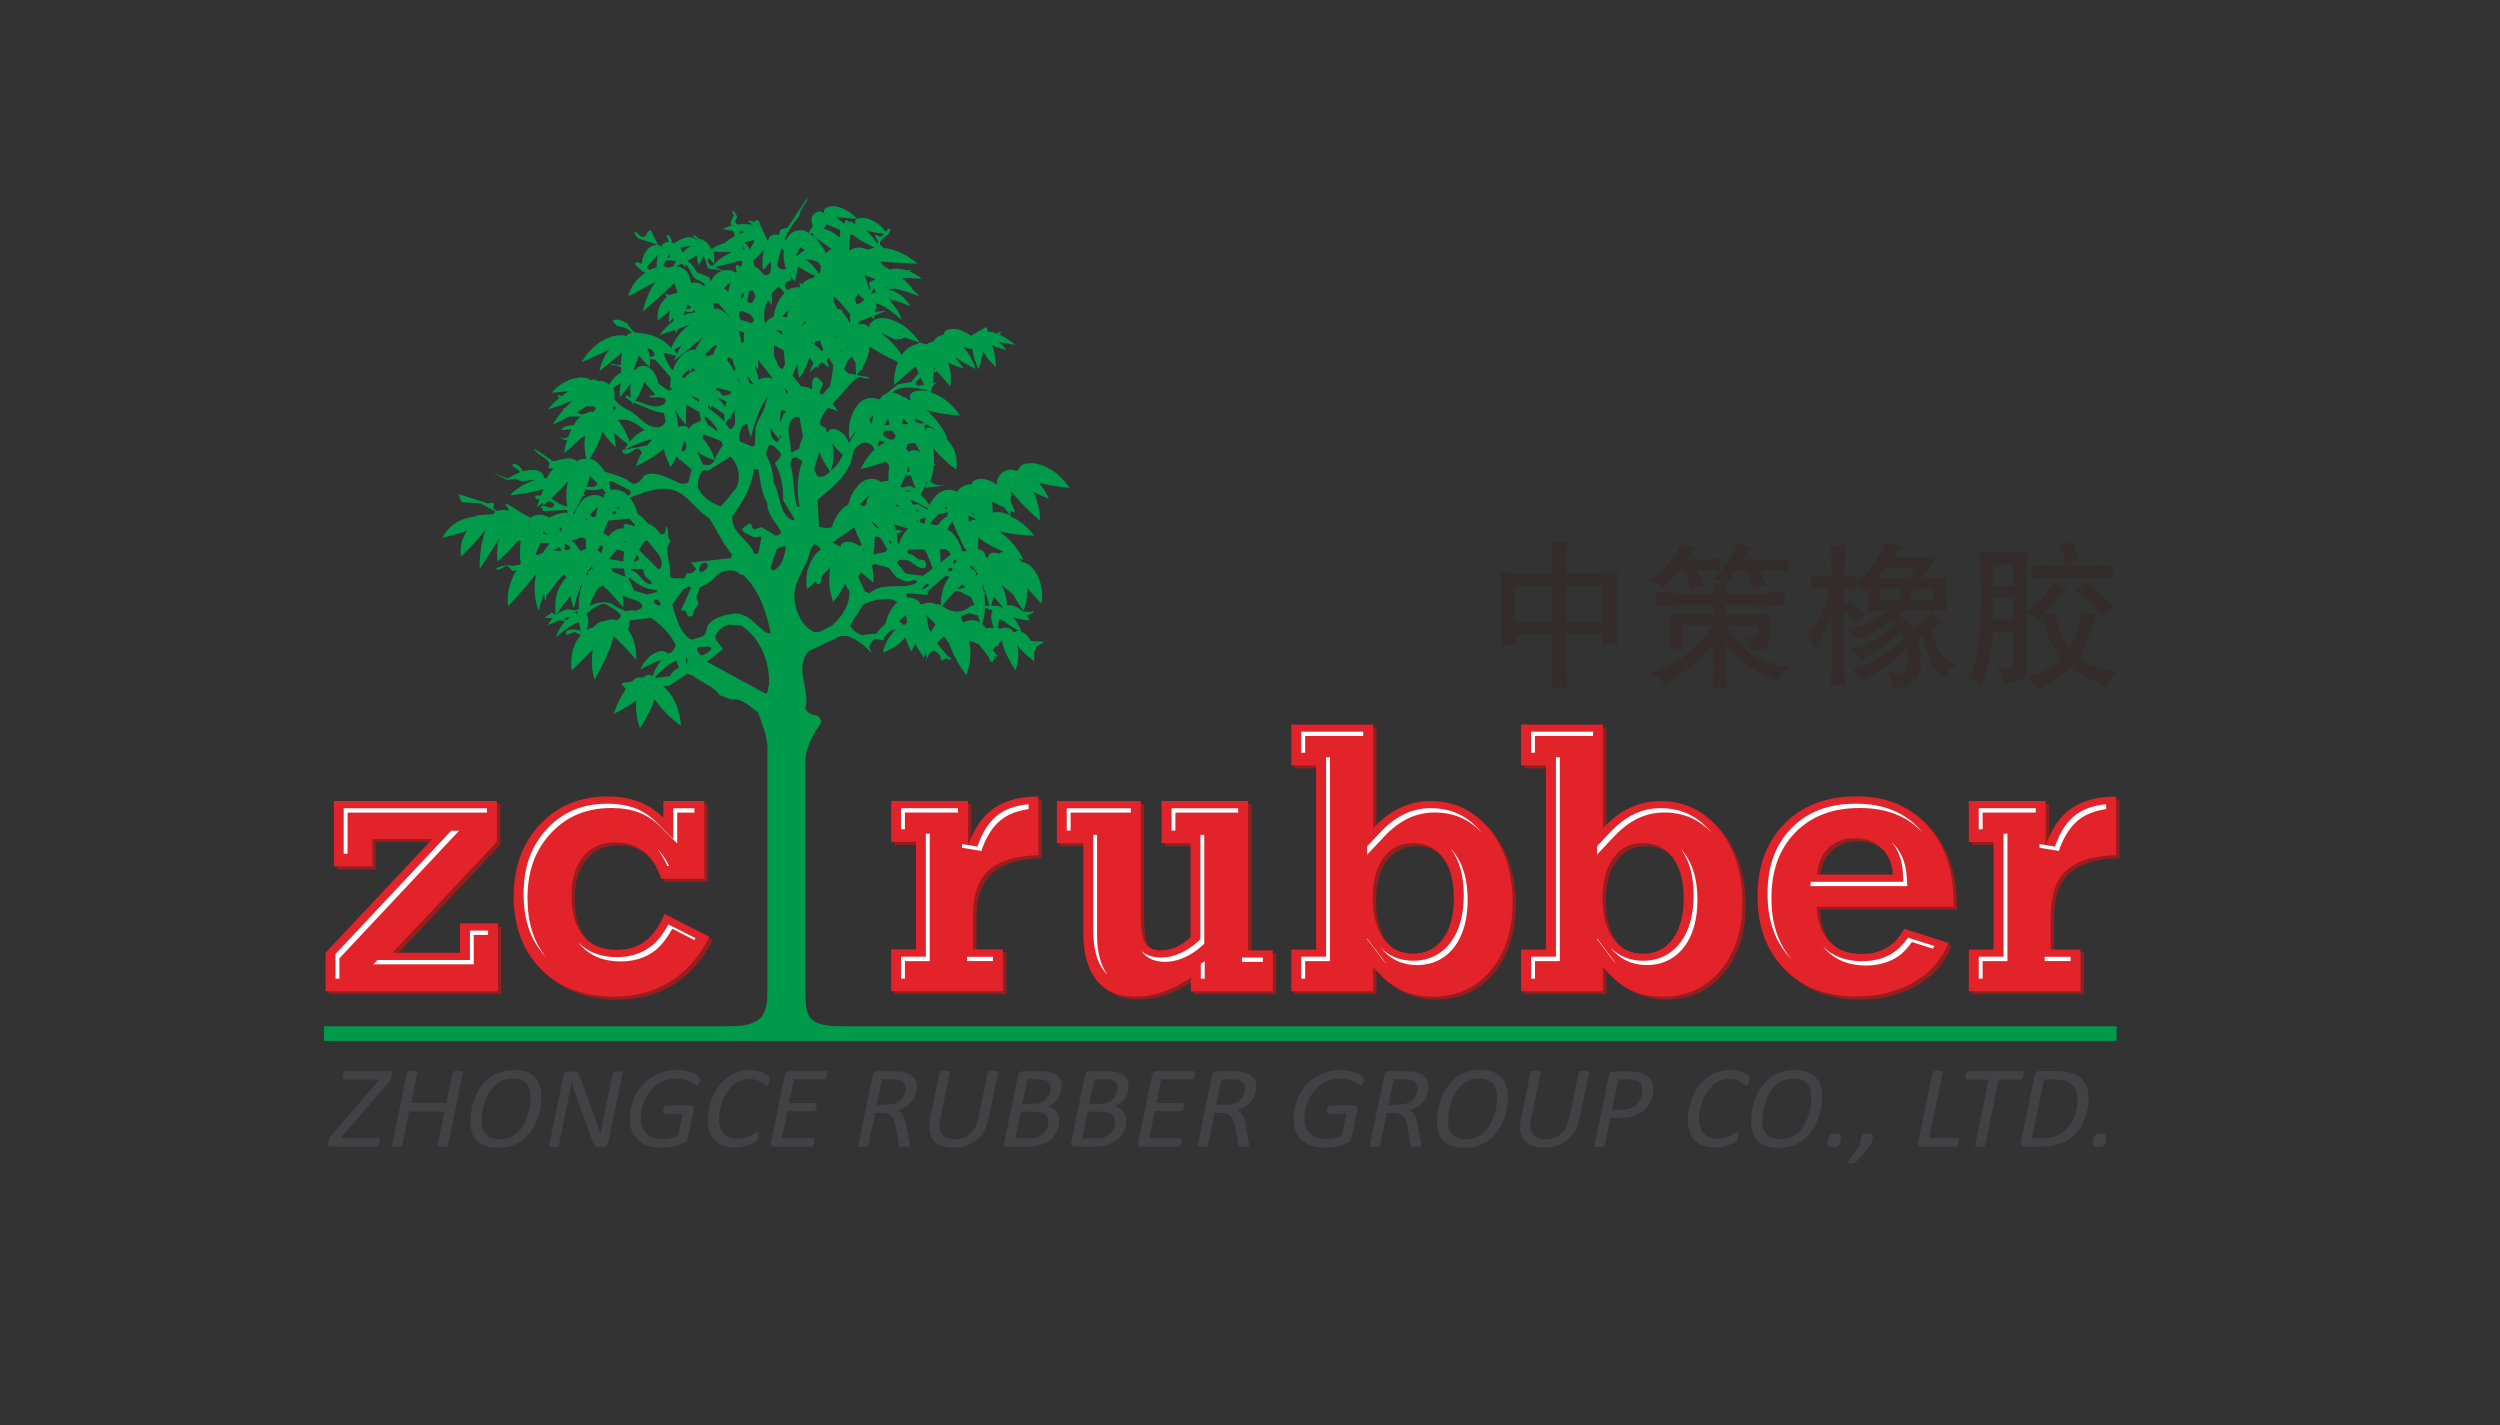 <?xml version="1.0" encoding="UTF-8"?>
<svg id="Layer_1" data-name="Layer 1" xmlns="http://www.w3.org/2000/svg" viewBox="0 0 289.2 164.89">
  <rect x="0" y="0" width="289.2" height="164.89" fill="#333333" stroke="none"/>
  <defs>
    <style>
      .cls-1 {
        fill: #931f20;
      }

      .cls-1, .cls-2, .cls-3, .cls-4, .cls-5, .cls-6, .cls-7, .cls-8 {
        stroke-width: 0px;
      }

      .cls-2 {
        fill: #e3232a;
      }

      .cls-3 {
        fill: none;
      }

      .cls-4 {
        fill: #424143;
      }

      .cls-5 {
        fill: #fff;
      }

      .cls-6, .cls-8 {
        fill: #009a4b;
      }

      .cls-7 {
        fill: #332c2b;
      }

      .cls-8 {
        fill-rule: evenodd;
      }
    </style>
  </defs>
  <g>
    <g>
      <path class="cls-6" d="M120.35,55.89c1.57.38,3.38.56,3.38.56-1.78-2.68-4.15-2.86-4.15-2.86-1.15-.07-1.7.29-1.71.74l-.23.08-.07.09s-.02,0-.03,0c-.44-.37-1.74-.19-2.14.92,0,0-.07.23-.09.63-.54-.38-.96-.51-.96-.51-1.16-.35-1.87-.02-1.96.47-.35,0-.75.08-1.13.33,0,0-.26.17-.58.55-.45-.28-1.24-.38-1.99.1,0,0-.67.44-1.18,1.45-.32-.57-.69-.94-1.03-1.18.35-.58.57-1.11.69-1.59.02.05.05.1.06.15-.08.33-.28.33-.2.6l2.32-.26h-.46c-.52,0-.98-.19-1.26-.5.1-.27.33-.93.4-1.86.1-.03.2-.07.28-.14h-.27c.04-.58,0-1.24-.14-1.97,1.13,1.59,2.73,2.62,2.73,2.62.27-1.98-.68-3.18-1.38-3.78.12.09.24.18.37.28,0,0-.55-1.75-2.48-3.38,1.69.53,3.9.63,3.9.63-1.14-1.71-2.51-2.4-3.36-2.67.06-.18.12-.41.17-.68l.64-.65c-.16.14-.37.24-.58.3.06-.36.09-.78.08-1.24l.4-.18c.83.92,1.54,1.77,1.54,1.77.16-1.19,0-2.12-.27-2.81.47.28,1.07.54,1.84.74,0,0-.51-.6-1.04-1.33.59.38,1.36.84,2.39,1.37,0,0-.26-1.23-1.42-2.55.36.11.73.2,1.07.28.05.5.21,1.27.71,2.33,0,0,.38-1.12.5-2.09.01,0,.02,0,.03,0,.65,1.21,1.48,1.79,1.48,1.79-.04-1.15-.25-1.98-.47-2.54.38.19.92.4,1.67.6,0,0-.39-.48-.86-.94,1,.23,1.87.31,1.87.31-.77-.63-1.41-.99-1.91-1.2l.16-.04s.2-.27,0-.27c-.1.08-.23.16-.38.22-.52-.19-.87-.2-1.04-.19-.07-.21.02-.46-.24-.54l-1.7,1c-.88-.66-1.65-.77-1.65-.77-1-.14-1.49.18-1.46.59-.11.02-.21.07-.29.14-.31,0-.7.25-.86.65l-.46.16c-.15.05-.27.12-.4.2-.06,0-.12,0-.18.02-.31-.23-.69-.24-1.02-.01-.27.06-.56.18-.88.38,0,0-.38.25-.78.8-.02-.01-.04-.02-.07-.02-.47-.72-1.21-1.6-2.33-2.42l.12-.04,1.16.6c.55.24,1,.13,1.43-.08.98.3,1.76.59,1.76.59-1.78-2.68-4.14-2.85-4.14-2.85-.47-.03-.86.07-1.16.23,0-.1.02-.29.04-.52l1.41-.56-1.36.14c.02-.14.04-.28.07-.42.07.07.13.13.2.2,0,0-.03-.2-.13-.53.02-.08.04-.16.06-.24.01,0,.98.18,2.9,1.92,0,0-.24-1.15-1.41-2.23l.65.12-.86-.37s0,0,0,0c.97.16,2.62.91,2.62.91-.91-1.66-2.31-1.87-2.31-1.87-.09-.01-.16-.01-.24-.01l.21-.15c.21,0,.38.04.5-.03.64.12,1.58.37,2.89.9,0,0-.27-.38-.85-.85.04.02.07.03.11.05,0,0-.41-.6-1.27-1.33,1.08-.02,2.31.1,2.31.1-.53-.43-1.04-.7-1.5-.88l.51-.15-.79.05c-.93-.29-1.57-.17-1.57-.17-.12.02-.22.05-.32.09-.24-.14-.5-.28-.78-.42-.12-.19-.24-.36-.36-.52,1.72.17,4.31.25,4.31.25-1.58-1.36-3.07-1.74-3.98-1.83l-.37-.38c-.09-.54.52-.83.89-1.17h0s0,0,0,0c.13-.12.23-.25.26-.39.27.07-.19-.43-.19-.27l-.3.33c-.65-.84-1.38-1.24-1.88-1.42,0-.02.02-.04.02-.07-.03.01-.06.03-.09.04-.33-.11-.55-.13-.55-.13-.37-.03-.64.02-.82.1-1.34-1.5-2.81-1.46-2.81-1.46-.88.04-1.17.45-.94.78-.06,0-.11,0-.16,0-.19-.33-1.18-.19-1.34.62,0,0-.07.38.13.93-.19.25-.35.5-.49.78-.33-.43-1.57-.58-2.33.34,0,0-.14.17-.28.5-.05-.06-.1-.12-.14-.17.42-.95.96-1.83,1.66-2.6.11-1,.96-1.5.96-2.16l-2.28,3.43-.85.27-.16.61c-.68-.21-1.29.19-1.18.51-.05.03-.11.07-.16.13l-.02-.04s-.03-.09-.05-.13l-.98-2.17c-.27-.1-.27.17-.58.17-.27,0-.39-.33-.58,0,.24.13.45.27.63.42-.07-.03-.14-.06-.22-.08,0,0-.75-.15-1.68-.02l-.28-.32c.19-.27.19-.43.27-.6-.19-.33-.27-.5-.46-.67-.31.17.08.43.08.5l-.39.83.12.38c-.34.09-.7.23-1.04.44,0,0,.54.08,1.23.17l.2.61c-.55.29-.95.59-1.22.82-.43.1-.95.31-1.5.69-.22-.45-.48-.7-.48-.7-.37-.35-.72-.48-.97-.48-.26-.24-.47-.51-.7-.41.15.17.31.32.47.47-.02.01-.02.03-.04.05-.2-.19-.52-.35-.97-.32,0,0-.77.07-1.63.72-.09-.05-.19-.09-.28-.12,0-.08,0-.16.01-.23-.19-.33-.19-.66-.65-.57.16.24.26.49.29.76-.49,0-.85.3-.78.55l-.25-.13s-.03-.02-.04-.03l-.18-.09-.77-1.56c-.31-.27-.12,0-.31,0-.27.23-.19.67-.58.67-.58,0-.77-.77-1.08-.5.2.4.39.67.59.73.81.26,1.46.43,2.04.67,0,.01.01.02.02.03-.26-.01-.57.07-.89.31,0,0-.77.59-.9,1.9-.21-.16-.75-.36-.75.02.24.28.48.51.75.7,0,.07.01.15.02.23,0,0,.05-.05.12-.13.1.07.2.13.31.18-.67.45-1.64,1.31-2.01,2.73,0,0,1.76-.88,3.16-1.68-1.21,1.76-1.43,3.43-1.43,3.43,2.13-1.81,3.2-2.88,3.58-3.27.15.32.28.68.4,1.04-.03.04-.07.09-.1.14-.22-.03-.49.03-.79.21l-.53-.17c.05.19.13.3.22.38-.36.28-1.28,1.14-1.06,2.72,0,0,.68-.52,1.36-1.14-.08.42-.11.9-.09,1.43,0,0,.21-.26.53-.64,0,.14,0,.28,0,.41-.51.37-1.06.88-1.61,1.62,0,0,.81-.25,1.78-.58.07.23.13.36.13.36.08-.17.15-.33.23-.48.5-.18,1.03-.37,1.5-.57-.65.39-1.65,1.2-2.29,2.77-1.56-1.74-3.62-1.71-3.62-1.71-.2-.03-.38-.04-.54-.04-.39-.25-.7-.72-.94-1.09-.38-.23-1.35-.66-1.62-.33,0,.33.27.33.39.6l.77.17c.42.09.74.37,1.03.66-.46.04-.65.21-.59.44-.01,0-.02,0-.02,0-.06-.16-.43-.22-1.3-.12,0,0-2.35.31-3.93,3.07,0,0,1.8-.77,3.2-1.47-.46.59-.91,1.39-1.15,2.49,0,0,1.5-1.15,2.63-2.14-.1.54-.13,1.04-.13,1.49-.08-.04-.15-.08-.23-.11-.27.16-.77-.24-.97,0l.89.16.31.18c0,.2.02.39.04.57-.33.17-.93.59-1.39,1.42-.4-.36-.93-.47-1.32-.4-.31-.26-.64-.25-.84-.05-.08-.19-.4-.35-1.04-.38,0,0-1.81-.08-3.48,1.77,0,0,1.01-.07,2.06-.22-.33.21-.62.41-.88.61l-.46-.12c0,.17.07.23.19.33h0c-.89.73-1.33,1.32-1.33,1.32,1.12-.34,1.98-.65,2.61-.93.04.02.09.03.13.05-.3.28-.56.54-.79.79l-.17-.07c-.02.08-.02.17,0,.25-.85.97-1.23,1.69-1.23,1.69.75-.34,1.39-.66,1.94-.95h1.32c-.06.04-.11.08-.17.12,0,0-.3.25-.66.88-.59.02-1.3.11-1.39.59l1.14-.14c-.13.26-.26.56-.38.9-.1.04-.19.09-.26.17l-.77-.1.77.33.13-.02c-.14.45-.28.96-.39,1.54,0,0,1.12-.87,2.06-1.83l.13-.02.27-.16c-.14,1.23.04,2.16.17,2.63-.46-.03-.85.09-1.11.28-.81-.65-1.76-.16-2.73.01l-2.24-1.5c.39.83,1.28.9,1.78,1.66.08.27-.38.67.27.67h.24c-.17.17-.47.5-.74,1.02-.05.05-.1.08-.15.08h-.24c.02-.31-.22-.74-.84-.89,0,0-.65-.15-1.6.12-.21-.37-.4-.73-.92-.83.08-.23-.39.17-.31.17.27.29.75.4.92.76-.4.15-.83.36-1.3.69l-.2.05-1.74-.73,1.74.9.89-.16.85.33c.49-.13.98-.17,1.48-.17-1.94.59-2.9,1.76-2.9,1.76,3.07-.3,3.84-.74,3.85-.75-.06.25-.15.52-.24.78-.29-.04-.58-.03-.72.14.08.27.27.27.27.27l.28.04c-.19.49-.37.87-.37.87.29-.15.53-.31.75-.46.01.1.01.2.03.31,0,0,.25-.21.62-.56.33.14.56.22.67.46-.12.23-.12.33-.31.33-.46.07-.96-.43-1.27-.1.2.27.2.33.31.5l2.73-.13c.03.12.05.23.08.33-.09-.01-.18-.02-.27-.02,0,0-.81.03-1.88.57-.84-.53-1.73-.33-2.13.02-1.26-.54-2.35-1.54-3.01-1.67l.5.74s-.07.07-.11.11c-.44-.14-.86-.1-1.19.03l-.36-.13c-.08-.07-.19-.24-.19-.33.12-.23.12-.4,0-.5-.19,0-.46.1-.58.1l-3.4-1.09c.12.33.19.76.39.93l2.16.16,1.62.9s.05.08.06.11c-.1.07-.18.15-.25.23l-2.06.15c.06.05.1.08.15.12-.85.03-2.8.36-4,2.48,0,0,1.57-.37,2.94-.82-.51.66-.93,1.63-.74,2.99,0,0,2.17-2.05,2.86-3.22-.87,2.65-.68,4.63-.68,4.63,1.11-1.67,1.84-2.84,2.31-3.61-.04.11-.08.22-.11.34-.12.13-.18.26-.18.44.03-.01.06-.02.08-.03-.11.57-.15,1.24-.04,2.02,0,0,1.35-1.24,2.39-2.42.06,0,.12,0,.18,0,.03.04.07.07.1.11-.16,1.01-.1,1.89.02,2.55-.02.03-.04.06-.07.09l-.81.17c-.7-.17-1.47,0-1.97.27,0,.16.19.16.31.16l.85-.43c.5.1.5.5.81.6l.4-.15c-.59.97-1.23,2.48-1,4.22,0,0,2.08-2.21,3.27-3.79-.57,2.46.28,4.31.28,4.31.18-.74.36-1.38.55-1.93.22.22.02.88.3.6.02-.46.01-.94,0-1.41t0,0c0,.32,0,.67.06,1.03,0,0,.97-1.43,1.98-2.52.12.11.23.23.34.35-.36.33-1.62,1.7-1.26,4.33l-.48-.28c-.19.33-.96.5-.65.67.26-.03.51-.01.76.03-.19.21-.38.47-.55.79,0,0,.69-.32,1.41-.59.19.06.39.12.58.17-.87.95-1.04,1.86-1.04,1.86,1.22-1.15,2.02-1.57,2.4-1.72.08-.02.17-.04.25-.06.09.31.15.66.2.97-.46-.14-.98-.2-1.5-.03-.12,0-.19.17-.19.27-.19-.1.19.4.19.23l.85-.33c.14.15.4.25.69.34-.49.55-1.37,1.87-1.07,4.12,0,0,1.34-1.23,2.41-2.44-.25,2.51.24,3.51.24,3.51,1.92-3.4,2.16-4.93,2.16-4.93,0-.02-.02-.05-.02-.07l.04-.03c1.23,1.02,2.62,2.77,2.62,2.77.09-1.72-.46-2.86-.96-3.54.06-.07.1-.14.12-.24.11-.27,0-.66.19-.83l2.36-.27c1.43.93,2.32,2.03,2.89,3.19l-.33.61c-.13.05-.21.13-.22.22-.11.01-.22.05-.33.11-.21-.21-.59-.36-1.08-.26,0,0-1.41.32-2.15,2.09,0,0,1.36-.76,2.34-1.07h.09c-.6.7-.88,1.4-1.01,1.83-.38-.22-.8-.14-1.12.19-.27-.04-.56-.03-.81.03,0,0-.18.14-.44.42l-1.16.16c-.08.33.2.33.31.59.07.04.1.09.12.14-.49.68-1.02,1.63-1.38,2.85,0,0,1.29-.64,2.57-1.53-.14,1.88.45,3.18.45,3.18.85-1.3,1.38-2.46,1.7-3.34,1.29,1.93,3.03,3.06,3.03,3.06-.21-3.25-2.02-4.5-2.02-4.5-.01,0-.03-.01-.04-.02.22-.07.46-.1.7-.1l1.24-.82h0s0,0,.01,0l.88-.58c.11.07.31.17.58.23.97.77,2.55,1.26,3.13,2.26l1.35.5c1.35-.17,2.12.83,3.09,1.5.5,1.43,1.08,2.76,1.08,4.02v28.41c0,3.09-1.08,3.82-4.67,3.92v.57h13.67v-.57c-4.1-.1-4.6-.77-4.6-3.92v-26.81c0-1.6.89-3.03,1.85-4.52,0-.33-.27-.5-.39-.67-.19-.1-.39-.16-.58-.16-.51-.17-.77-.43-.89-.77.58-2.16-1.32-4.65.38-6.59l3.71-1.76h.77c1.28.43,2.13,1.26,2.82,2l-.31-.74c.19-.43.38-.76.69-.93l.97.17.09-.33c.1-.12.32-.38.6-.7.27-.11.54-.19.76-.24-1.35,1.29-1.49,2.69-1.49,2.69,1.6-.61,2.28-1.35,2.56-1.79.27.83.7,1.66.7,1.66.21-.33.36-.64.45-.92.27.49.59,1.04,1,1.66,0,0,.13-.29.26-.79,0,.18,0,.36,0,.55,0,0,.02-.03.07-.08l-.05,1.06c0-.67.31-1.43.89-1.6.38.27.77.5.77.83,0,.17.08.33.27.33.11-.17.42-.23.62-.23-.11.33.39.07.39.07-.19-.23-.5-.33-.69-.66-.36-.39-.69-.78-1-1.17.25-.27.52-.55.79-.81.29.39.52.71.64.88.25.81.79,2,1.96,3.64,0,0,.79-1.73.32-4.07.39.16.78.31,1.13.5.35.41.68.84.96,1.2,0,.06,0,.13,0,.2,0,0,.03-.03.08-.09.04.05.07.09.11.14l.23.62.13-.12c.06.09.1.15.1.15.01-.09.02-.17.02-.25l.4-.34-.37.02c0-.05,0-.1,0-.16h.02c.5.17.11,0,.5,0l-.55-.71s0-.04,0-.05c.13-.15.27-.3.41-.45.15.04.22.04.32-.02-.03-.07-.06-.13-.1-.2.15-.15.3-.29.45-.42,0,.03-.12.89,1.52,3.47,0,0,.56-1.22.23-2.87.7.9,1.92,1.82,1.92,1.82.06-.43.06-.81.01-1.14.01,0,.02,0,.03,0,.31-.17.12-.33.19-.5l.97-.6-1.56-.1c-.28-.53-.6-.78-.6-.78-.18-.14-.35-.23-.5-.29-.09-.29-.34-.98-.99-1.7.88.35,1.98.4,1.98.4-.13-.25-.27-.45-.41-.63.29-.03.58-.13.86-.32-.12-.23-.38,0-.5-.06l-.74-.03c-.66-.6-1.29-.71-1.29-.71-.24-.03-.43-.03-.57,0-.04-1.08-.35-1.88-.68-2.43.53.49,1.06.9,1.38,1.14.3.56.69,1.2,1.21,1.93,0,0,.49-1.07.47-2.67.67.92,1.62,1.83,1.62,1.83.42-3.06-1.36-4.42-1.36-4.42-.41-.31-.71-.41-.91-.37-.11-.18-.25-.32-.41-.41,0-.02,0-.03.01-.05.19.07.38.13.58.2,0,0-.68-1.77-2.79-3.32,1.74.45,4.03.5,4.03.5-.93-1.22-1.94-1.88-2.75-2.23,0-.12,0-.34,0-.63.36.13.58.2.53.17-.14-.46-.31-.86-.51-1.22.02-.39.04-.8.09-1.19h.02c.48.66,1.42,1.76,3.27,3.35,0,0,.13-1.48-.72-3.3.47.24,1.05.51,1.76.8,0,0-.26-.82-1.09-1.74M108.22,42.68c-.06.04-.13.09-.19.14,0-.12-.01-.25-.03-.38.08.08.15.16.22.25ZM104.26,38.9l-.21.05-.36-.2c.19.05.38.1.57.16ZM102.8,33.23c-.13.04-.25.09-.36.16-.01-.05-.02-.1-.03-.15,0,0,.13-.02.39,0ZM75.97,30.92c-.17.04-.35.1-.54.17,0,0-.12.05-.3.15l-.35-.32c.39-.42.95-1.02,1.36-1.48-.15.55-.19,1.05-.17,1.48ZM61.13,60.47s-.03-.08-.05-.11l.16.03s-.07.05-.11.09ZM62.86,61.46c.15.13.3.26.44.4l-.48-.13c.03-.18.03-.26.03-.27ZM62.85,64.67c-.02-.07-.05-.14-.1-.19.03-.02.07-.04.1-.07.06.05.1.11.12.17-.04.02-.08.05-.11.08ZM62.78,63.99l-.14.02c-.13.07-.26.13-.37.2-.11-.02-.23-.03-.36-.02.27-.57.47-1.03.61-1.41l1.09.07c-.37.43-.64.83-.83,1.14ZM64.82,61c.26.13.13.34.12.57-.09-.2-.18-.38-.27-.54.05-.01.1-.02.15-.03ZM64.65,63.73c-.24-.05-.47-.06-.68-.03.24-.15.47-.28.69-.4.12.14.23.27.33.38l-.34.05ZM112.12,65.67c.09-.08.18-.16.27-.23,0,0,.32.26.74,1.01-.05.03-.1.07-.14.1-.03-.02-.06-.04-.09-.05.12-.31-.23-.68-.78-.82ZM112.4,59.22c.14.14.29.3.43.46-.24-.1-.43-.24-.43-.46ZM112.93,60.09c-.27,0-.57.08-.84.24-.02-.22-.05-.45-.09-.68.33.09.63.28.93.43ZM110.17,60.34c.35.83.83,1.92,1.46,3.21,0,0,.03-.06.06-.15.04.09.09.18.13.28-.07.03-.14.07-.21.11,0,0,0,0-.02.01l-.3-.06c-.36-1.53-1.28-2.23-1.28-2.23-.14-.1-.28-.18-.43-.24.17-.31.33-.65.58-.93ZM111.68,68l-.96.16c.2-.2.4-.39.6-.56,0,0,.14.12.36.41ZM110.64,64.89c-.06.1-.12.21-.18.33-.08-.05-.14-.1-.18-.15,0-.17.11-.33.19-.33h.04s.09.1.13.15ZM110,65.67l.21.08c-.03.09-.06.19-.09.29-.09.01-.19.03-.31.03s-.11-.07-.11-.24c0-.1.11-.1.3-.16ZM108.8,65.08c.02-.47-.01-.99-.11-1.56h.5c.18,0,.39.1.55.27.04.05.09.11.13.16.06.07.1.15.12.23l-1.2.91ZM109.48,58.62s.03.07.07.2c-.12.02-.23.04-.35.05.09-.09.19-.17.28-.25ZM108.54,59.52l1.1-.28c-.02.15-.05.3-.06.46-.37.27-.84.55-.96.95q-.08,0-.27.1l-.81-.13c.27-.31.62-.71,1-1.1ZM106.8,66.6h-.19l-1.85-.26-1.02-1.26c.05-.06.13-.16.25-.3.45-.07,1.04,0,1.23.13.7.5,1,.83,1.66.83.31,0,.31-.5.11-.83,0-.17-.38-.17-.58-.17-.5-.07-.58-.57-1.27-.67-.12,0-.12-.07-.19-.23.08-.26,0,0,.19-.26l1.81-.03c.28.51.61,1.23.93,2.23l-1.08.82ZM107.38,67.83l-.58.33h-.11c0-.23.38-.5.58-.66.19,0,.19.17.11.33ZM93.95,45.02c-.69-.29-1.17-.32-1.17-.32-.04,0-.07,0-.11,0l-.98-1.23c.13-.49.4-.93.58-1.38-.04,1.01.22,1.64.22,1.64.67-.99.99-1.8,1.14-2.38.12.19.28.41.49.65-.33.61-.45,1.02-.45,1.02.28-.23.54-.44.8-.63.07.08.14.15.22.22,0,0,0-.15-.03-.36.15-.11.3-.22.45-.33.46.37.82.61.82.61-.09-.3-.19-.56-.29-.79.02-.06.05-.15.09-.25.04-.03.09-.06.14-.09.16.27.33.55.53.86-.12.93-.19,1.7-.39,2.43l-.9.97c-.11-.08-.22-.15-.33-.22l.46-1.08-.7-.73c-.19,0-.27,0-.38.16-.29.3-.19.76-.22,1.22ZM92.51,58.66l-.27-.1c-.54-1.4-.27-3.26-.85-4.92.12-.23.19-.56.19-.56.12-.1.31-.1.47-.2l.77.43c-.58,1.66-.7,3.53-.31,5.35ZM92.47,51.9c-.29.17-.61.32-.9.41l-.08-.17c0-1.33-.89-3.09.54-3.92.07,0,.18,0,.42.06.01.01.03.02.04.03l.4,2.22c-.19.36-.36.81-.44,1.38ZM92.74,37.61c.15-.15.29-.29.43-.42.02.06.05.12.07.18-.14.1-.3.19-.47.27-.01-.01-.03-.02-.04-.03ZM93.84,39.7s.1-.03.14-.05c.02.05.03.1.04.16-.07-.05-.12-.08-.19-.11ZM94.18,39.87c.03-.09.06-.19.1-.32.19-.06.38-.12.57-.17.12.31.24.67.37,1.05-.06.07-.12.14-.18.21-.35-.48-.68-.68-.86-.77ZM100.66,33.52s-.03.04-.05.06c-.02-.04-.06-.09-.09-.13-.1-.47-.26-1.03-.53-1.63.42.14.86.31,1.28.48,0,.01-.01.02-.02.03l-.68.33c-.19.36.27.7.08.86ZM100.84,36.62c.08.13.18.27.28.41-.35.21-.56.52-.6.79-.04,0-.07,0-.11,0-.12-.31-.65-.42-1.18-.26l.19-.38,1.42-.56ZM99.08,35.18c-.06-.21-.13-.39-.2-.57l.35-.53c-.13-.35-.46-.49-.57-.71.03.02.06.05.1.07.29.38.69.79,1.22,1.19-.2.3-.45.53-.89.54ZM98.96,41.96c.04.64.05,1.17.05,1.39l-.86-.15c-.27-.17-.27-.23-.5-.5l.31-.77c.09-.29.41-.46.58-.71.12.23.26.48.43.74ZM98.31,37.41c-.3-.69-.68-1.12-.88-1.32h.02c0-.18-.08-.24-.38-.34l-.07.04c-.06-.03-.11-.05-.16-.07-.1-.25-.22-.47-.33-.65-.03-.19-.08-.38-.13-.57.02-.08.03-.16.04-.24.64.51,1.36,1.38,1.92,2.1,0,.36,0,.71-.02,1.06ZM97.38,40.54c-.04.06-.08.11-.12.16l-.1-.05c.08-.04.15-.07.22-.11ZM96.84,38.96c-.09.07-.18.13-.27.2l-.04-.17c.11-.01.21-.03.3-.03ZM94.74,52.31s.02-.01.04-.01c.24.58.62,1.33,1.24,2.26-.46.42-.95.79-1.47.51l-.38-.76.58-1.99ZM98.42,53.44h0s0,0,0-.01c.15-.4.25-.82.3-1.29.31-.43.7-.77,1.08-.93h.47c.58.17.77.5.89.77v.03c-.55.51-1.13,1.23-1.58,2.25,0,0,1.5-.35,2.88-.85.15.13.27.27.4.42-.05.45-.09,1.04-.1,1.8-.31,0-.6.06-.84.15-.38-.38-1.3-.61-2.18-.05,0,0-1.19.79-1.6,2.66-.12.05-.24.1-.36.18,0,0-1.08.72-1.54,2.42-.49.15-1.11.1-1.49-.07l-.19-3.09c1.53-1.31,3.19-2.51,3.87-4.38ZM96.41,52.28s.07-.08.07-.14h-.08c-.02-.26-.06-.52-.12-.81.35.44.82.92,1.23,1.3-.24.47-.5.92-.84,1.34-.19.14-.38.33-.57.51.11-.29.37-1.11.31-2.2ZM100.58,48.45s.27-.17.39-.33c.01-.01.03-.02.05-.04-.07.32-.12.64-.15.94-.17-.17-.29-.36-.29-.57ZM102.44,49.81c.27,0,.53,0,.8,0,.11.2.23.41.38.63-.07.11-.13.24-.19.38-.09.01-.18.03-.28.05,0,0-.02,0-.06.01-.24-.06-.46-.17-.65-.34-.2-.16-.31-.23-.31-.4.12-.17.2-.33.31-.33ZM102.32,49.22c.15-.32.29-.6.41-.83.04.22.1.47.2.73-.21.02-.41.06-.61.09ZM105.06,61.14c-.32.31-.77.88-1.07,1.74l-.11.03h-.06c.01-.44-.02-.84-.09-1.19l.73-.23c-.2-.15-.49-.19-.83-.21-.07-.23-.14-.43-.22-.62l1.66.49ZM103.62,58.61c.04-.1.08-.21.13-.3.08.09.16.17.24.26l-.37.04ZM105.13,52.3c-.08-.16-.19-.28-.33-.36.1-.18.15-.36.15-.52.29-.16.61-.17.91-.13.17.23.37.57.6,1.05-.5-.36-1.03-.34-1.33-.05ZM105.25,54.57h-.35c.07-.2.12-.42.17-.64.05.21.11.42.17.64ZM104.92,49.07h-.53c.02-.23.04-.47.07-.7.21.22.41.44.59.65-.04.02-.09.04-.13.06ZM104.76,54.95c.21.05.42.08.63.09.2.65.43,1.27.61,1.75l-.09-.23c-.08-.07-.31-.17-.5-.33-.38,0-.72.07-1.05.17h0c-.07-.06-.15-.1-.22-.14.22-.38.45-.81.63-1.3ZM105.44,56.78c-.24-.02-.45.03-.62.12-.04-.04-.07-.09-.1-.13.23-.03.47-.06.69-.04l.04.05ZM104.65,59.37s-.06.01-.09.02l-.11-.16s.02-.05.03-.07c.06.07.11.14.17.21ZM103.68,65.01l-.09-.1s.06-.03.08-.04c0,.05,0,.09,0,.14ZM103.21,62.9c-.32-.03-.39-.24-.37-.49.13.17.26.34.37.49ZM102.86,53.25s.06-.02.09-.04c0,.03-.01.06-.02.09-.02-.02-.05-.04-.07-.06ZM102.41,51.15c-.24.12-.53.28-.83.51-.02-.13-.02-.26,0-.38,0,0,0,0,0,0,.03-.11.08-.21.15-.3.25.03.47.09.67.17ZM102.8,57.47s-.01-.03-.01-.04c0,0,0,0,.01,0,0,.01,0,.03,0,.04ZM101.16,62.14c.01-.06.19-.06.39-.06.58.23.69.9,1.08,1.43,0,.07-.11.23-.19.33l-1.43.31c.11-.51.2-1.2.16-2.01ZM100.85,60.32s-.01-.01-.01-.02c0-.01-.01-.03-.02-.04.3.22.62.53.94.88-.4-.12-.73-.36-.91-.81ZM99.93,58.6c-.11-.1-.26-.19-.44-.26.32-.34.67-.68,1.01-.98,0,0,.02.02.05.04l-.28.41v.33c-.08.18-.2.32-.34.45ZM100.03,63.79c-.08-.11-.16-.19-.23-.27.02-.02.05-.04.07-.06.05.11.1.22.16.33ZM98.82,61c.17.46.45,1.12.87,2.04l-.26.12c-.06-.05-.1-.07-.1-.07-1.13-.72-2.02-.45-2.12.16l-.92-.49,2.52-1.75ZM99.59,66.2c.78.68,1.46,1.2,1.46,1.2.04-.78-.05-1.44-.21-2l.31-.16,1.66.43.85,1.1,1.08.5c.38,0,.77-.26,1.27-.1,0,.17.27,0,0,.26-1.47.83-3.9-.17-5.37,1.16-.2,0-.46-.1-.58-.17l-.77-1.66.29-.57ZM106.09,59.19c-.04-.08-.08-.16-.12-.24l.33.11c-.05.06-.12.1-.21.13ZM106.31,60.44l-.09-.02s-.19-.1-.19-.27h.03c.08.08.16.18.25.28ZM106.4,60.06l.66-.17c-.04.2-.06.42-.07.65l-.51-.08c-.02-.1-.04-.24-.08-.4ZM107.35,58.82s-.04.09-.05.14l-1.08-.64-.59.06c-.03-.05-.07-.1-.11-.15-.04-.14-.09-.27-.15-.4.64.23,1.47.68,1.98.98ZM105.91,48.86c-.02-.18-.05-.35-.09-.51.32.15.7.34,1.14.59-.14.02-.29.04-.44.06-.18-.08-.38-.13-.61-.15ZM107.46,55.3c0-.06,0-.11,0-.17.03.1.06.21.09.32-.03-.05-.06-.1-.08-.16ZM107.21,49.1c.46.28.98.61,1.56,1.03-.11-.07-.18-.1-.18-.1-.98-.72-1.46-.69-1.49-.25-.02-.01-.04-.03-.07-.04.06-.16,0-.33-.16-.49.11-.05.23-.1.34-.15ZM107.2,45.09s.05.09.07.14c-.21-.04-.33-.06-.33-.06-1.46-.09-1.92.48-1.58,1.09-.12-.03-.23-.04-.34-.03-.08-.19-.31-.31-.61-.33-.11-.09-.18-.14-.18-.14-.34-.21-.68-.31-1-.33.07-.07.16-.15.24-.24,1.08-.62,2.53-.29,3.72-.1ZM106.53,43.72c.12.25.24.52.39.8-.24.03-.48.06-.7.1-.19-.1-.31-.17-.31-.27.13-.28.36-.52.61-.64ZM103.89,41.86c-.29.66-.5,1.53-.45,2.64,0,0,1.35-1.1,2.48-2.17.09.24.21.5.35.81l-.86,1.05-1.54.27-1.36,1.08c-.3.11-.52.29-.6.48l-.28.22c-.47-.27-1.28-.34-2.01.2,0,0-1.78,1.36-1.36,4.42,0,0,.3-.45.75-1.04-.03.11-.06.22-.09.33-.28.34-.51.71-.71,1.1-.33-.84-.84-1.23-.84-1.23-.84-.62-1.49-.47-1.61.02-.05-.05-.1-.09-.16-.12.09-.24-.17-.52-.58-.63-.06-.11-.13-.22-.2-.34.15-.62.48-1.23.98-1.78.66.22,1.14.39,1.14.39-.22-.32-.44-.61-.67-.86,1.14-.93,1.91-2.33,2.97-3.05.46-.17,1.04.4,1.35,0l-1.49-.27c.18-.21.34-.42.49-.62.06.07.11.13.17.2,0,0,0-.17-.01-.43.63-.99.81-1.85.84-2.46.58.41,1.62,1.05,3.32,1.82ZM100.84,33.99s-.03-.05-.05-.08c.1-.2.23-.39.34-.57.05.14.12.31.22.5-.16,0-.35.05-.51.15ZM102.26,27.03l-.13.15c-.08.17-.19.17-.39.17-.19-.1-.31-.17-.5-.17,0,.23.12.4.31.67,0,.16,0,.3-.03.44-.24-.44-.66-1.05-1.35-1.64.7.22,1.56.34,2.09.39ZM101.21,28.64c-.35.07-.62.15-.83.25-.15-.08-.24-.11-.24-.11-.8-.29-1.49-.08-1.88.24,0-.38,0-1.18.1-1.86.07,0,.13-.02.2-.04.32.26,1.13.85,2.64,1.53ZM99.13,25.29c-.23.14-.27.35-.14.59-.08-.02-.16-.03-.24-.03-.07-.17-.33-.26-.63-.21-.04-.09-.1-.17-.24-.22-.1.12-.13.24-.13.35-.04.02-.09.05-.13.08-.27-.26-.61-.52-1.01-.78.92.17,2.15.21,2.53.22ZM95.62,25.92c.33.16.85.4,1.57.68-.01.16-.02.39.02.66l-.15.17c-.63-.57-1.16-.77-1.16-.77-.22-.08-.44-.14-.63-.18.12-.16.24-.35.35-.56ZM94,26.96c.03.18.18.4.46.61.45.35,1.1.8,1.77,1.25-.24.1-.47.26-.67.48-.27-.54-.63-1.1-1.1-1.66-.24-.28-.51-.45-.77-.51.08-.07.19-.13.31-.18ZM94.53,30.25c.13.15.28.32.43.49-.04.22-.07.46-.07.72-.06.06-.12.12-.19.17-.27-.46-.76-1.11-1.6-1.68.39.02.94.15,1.43.29ZM92.59,28.61s.18.08.49.3c-.07.07-.15.15-.23.21-.15.07-.27.16-.35.26-.12.08-.24.16-.36.24-.02-.02-.03-.05-.05-.07.16-.32.32-.65.5-.95ZM90.99,32.66c.2-.17.39-.17.51-.23.05-.19-.06-.36-.11-.59.14.23.32.47.55.73,0,0,.27-.88.34-1.77.31.22.93.61,2.03,1.14-.11.08-.22.16-.32.23-.25.05-.51.14-.76.3,0,0-.21.14-.48.43-.1-.1-.15-.22-.26-.22,0,.16.02.31.06.46-.02.03-.04.06-.07.09-.4-.04-.86.03-1.32.31-.26-.16-.37-.26-.37-.49,0-.2.12-.36.19-.36ZM87.21,62.15l.89-.07-.39,1.99h-.31l-.19-.07c-.46-1.53-2.63-2.26-2.51-4.26,1.24-1.69,2.24-3.36,2.51-5.45h.5c.27,1.16.27,2.59,1.04,3.85,0,1.5,1.08,2.33,1.59,3.33,0,.33-.2.43-.62.5l-1.62-.99-.89.27c-.19-.1-.19-.34-.27-.5,0-.1-.12-.17-.31-.17l-.78.57c0,.5.78.67,1.36.99ZM78.48,49.42l-.32-1.98c.03.05.06.11.09.17,0,.03,0,.05,0,.08,0,0,0-.01.02-.03.25.46.6.96,1.09,1.48,0,0-.05-1.14.04-2.32.5.27,1.02.55,1.51.85.05.36.12.66.19.91-.15.14-.3.3-.58.3-.02.03-.04.05-.07.08-.38.12-.63.38-.7.61-.03,0-.05,0-.08,0-.08-.3-.69-.42-1.2-.15ZM79.18,52.14l-.33.09c.06-.39.14-.83.25-1.23l.09.04c.27.33.27.93,0,1.09ZM80.16,42.55c.07.08.17.19.27.35-.27.06-.55.17-.82.37,0,0-.18.14-.41.42-.05,0-.1,0-.15.02-.02-.03-.04-.05-.07-.08-.05-.02-.09-.04-.13-.06.29-.3.6-.62.91-.91-.04.29-.04.47-.04.47.16-.2.3-.39.45-.57ZM80.85,46.15c0,.12-.01.23-.01.33-.33-.22-.65-.45-.94-.69.22.06.53.17.95.36ZM82.67,53.26c-.12.22-.34.39-.59.54h-.2c-.19,0-.31,0-.58-.07l-.65-1.47c.52.36,1.19.73,2.01.99ZM84.7,49.55c-.12.1-.38.1-.38,0-.11-.21-.24-.41-.38-.6.09-.13.25-.35.43-.6.1.07.19.14.3.23,0,0-.05-.15-.16-.41.17-.23.37-.48.58-.74,0,.01,0,.02,0,.02-.31.67.27,1.5-.39,2.1ZM82.03,46.77s0,0,.01.01c.05.18.1.37.15.57,0,0,.07-.14.14-.4.43.26.91.58,1.45.96-.02.27-.01.56.02.87-.52-.61-1.2-1.12-1.92-1.6.05-.14.1-.29.15-.42ZM81.69,41.37s-.05-.04-.08-.05c0,0,0-.01,0-.02l.28-.1.03.02c-.09.04-.16.09-.22.15ZM82.73,45.23c.08-.15.16-.27.23-.38.54.13,1.1.29,1.58.45.02.02.04.03.06.05-.06.09-.12.19-.19.29l-.8.15c-.19-.27-.27-.33-.46-.6-.15-.03-.29,0-.42.03ZM83.03,45.99l.98.47s.02,0,.04,0c-.06.18-.12.38-.16.6-.22-.33-.51-.69-.86-1.07ZM84.91,42.94c-.27-.64-.61-1.07-.83-1.29.07-.12.14-.23.22-.34,0,0,.16.08.44.3.17.53.26.91.26.91.03-.05.05-.1.07-.15.03.22,0,.43-.17.58ZM84.33,36.58s0,.02,0,.02c-.01,0-.02,0-.02.01h-.1c-.06-.11-.1-.17-.1-.17-.41-.56-1-.77-1.49-.75-.03-.2-.06-.4-.11-.61.18,0,.35,0,.53,0,.45.45.91,1.01,1.29,1.5ZM83.74,33.34c.27-.27.53-.51.77-.69-.12.39-.21.77-.27,1.13-.19-.22-.33-.33-.33-.33-.06-.04-.12-.07-.18-.11ZM82.71,39.94s.04,0,.06,0c.07.03.13.05.19.08-.12.18-.33.52-.49,1.03-.18.02-.34.07-.48.13l-.38-.08s-.02-.08-.05-.13c.44-.45.83-.79,1.15-1.04ZM81.58,48.13c.54.41,1.02.9,1.38,1.52,0,.09,0,.18.02.27-.41-.39-.82-.63-1.14-.78l.04-.08-.38-.65c.02-.09.05-.18.08-.27ZM83.44,51.05c.07.14.13.28.18.42l-.85,1.4c0,.12-.03.23-.08.34-.06-.26-.37-1.41-1.47-2.58l.16-.38c.72.22,1.52.56,2.05.8ZM81.3,54.41c.19-.1.27,0,.58.06l2.63-1.66c.85.83,1.35,2.49.58,3.76-.7.77-1.08,1.43-1.74,2l-.2-.07c-.89-.33-2.05-1.1-2.43-2.16,0-.7.19-1.53.58-1.93ZM85.89,28.46s.03.03.05.04l.21.29c-.07.02-.13.05-.17.1-.04-.01-.07-.02-.11-.02.09-.12.1-.27.02-.41ZM85.94,34.42l-.3.03c.1-.23.21-.44.3-.62.14.22.22.43,0,.6ZM86.63,36.28c.19.07.39.33.58.73,0,.1-.19.43-.39.33l-1.08-.33c-.27-.17-.27-.57-.19-.93.3-.23.69.1,1.08.2ZM87.02,33.59c.19.17.31.43.38.76l-.38.67h-.19c-.19,0-.27,0-.39-.17l.19-1.1c0-.07.19-.17.39-.17ZM86.75,32.65s.04-.03.04-.04c.02.02.05.05.08.07-.04-.01-.08-.02-.12-.03ZM86.69,44.31c-.08-.28-.17-.57-.23-.86.22.3.45.64.7,1.01-.13-.07-.3-.12-.47-.15ZM86.71,45.85c-.02.06-.03.11-.04.17-.01-.02-.03-.04-.04-.06.02-.06.05-.09.08-.11ZM86.11,38.48c-.04.16-.1.54-.04,1.05-.13.07-.25.15-.34.23,0-.66-.16-1.16-.29-1.46.01,0,.03-.02.04-.02l.63.2ZM85.55,44.2c.01.08.03.17.06.26,0,0,0,0-.01,0-.12-.3-.25-.56-.39-.78l.15.11s.12.17.19.4ZM87.4,49.45l-.08,2.1c-.12,0-.19,0-.31.1l-1.47-.6c-.08-.5,0-1.23.38-1.83l.54-.21c.13.98.41,1.59.41,1.59.68-2.88,1.51-4.18,1.91-4.67,0,.09-.02.19-.04.28-.06.09-.11.2-.15.31,0,0-.06.17-.08.47-.31.8-.79,1.58-1.12,2.46ZM87.77,43.95c-.09-.51-.25-1.12-.53-1.77.15.19.3.38.48.57,0,0-.02-.48-.01-1.15l1.71,2.22c-.65-.25-1.28-.13-1.66.12ZM89.14,49.65s.05-.04.08-.06c.23.39.54.8.93,1.23l-.23.33-.19-.1c-.39-.24-.66-.83-.58-1.4ZM90.15,42.43s-.07-.09-.11-.14c-.13-.36-.28-.68-.45-.95-.1-.46-.09-.94-.04-1.41.32.16.69.36,1.11.61l.15,1.57-.27.6-.19-.1-.2-.17ZM89.74,38.19c.21.01.45.04.71.08l.05.48c-.23-.19-.48-.38-.75-.57ZM90.22,48.72c.02-.43.07-.87.14-1.28,0,0,.19.02.54.14.02.03.05.06.07.08-.13.09-.25.17-.36.29l-.27.76h-.12ZM90.34,50.55l-.15.21c0-.11,0-.3-.01-.56.03.11.08.23.16.34ZM90.75,45.05s.04-.02.06-.03c.11.09.23.19.35.3-.06.08-.1.15-.14.23-.09-.19-.18-.36-.28-.5ZM91.04,36.73c-.23-.07-.41-.11-.54-.14.21-.23.44-.47.68-.71l-.13.85ZM90.41,28.7c.09.09.17.17.26.26-.06.57-.02,1.28.24,2.11-.13.09-.2.09-.29.09-.27,0-.39-.07-.46-.17-.23-.16-.23-.33-.23-.5.13-.6.3-1.2.49-1.8ZM89.84,33.36c.08-.1.31-.17.31-.17l.61.69c-.43.45-1.09,1.34-1.27,2.78-.51.17-.84.5-.95.82-.29-.93-.13-1.92.29-2.77.29.33.47.56.47.56.02-.45,0-.86-.06-1.24.18-.25.39-.49.61-.68ZM88.39,28.89c-.36,1.44-.1,2.37-.1,2.37.34-.38.61-.72.83-1.03.11.56.11,1.09-.17,1.52-.19.07-.27.07-.46.07-.06-.02-.1-.04-.15-.06-.4-.55-.78-.8-.78-.8-.08-.05-.16-.09-.24-.13-.09-.2-.16-.43-.21-.66.37-.33.91-.83,1.28-1.28ZM87.26,27.74c-.04.14-.08.28-.12.42-.13.19-.27.45-.37.78-.13-.33-.33-.64-.66-.91.85-.17,1.14-.29,1.16-.29ZM85.57,26.73c.21.02.42.05.62.08-.23.07-.45.15-.65.24,0-.1.01-.21.03-.32ZM85.64,30.12c.08.05.16.1.24.16-.03.16-.07.32-.12.48-.08.03-.15.07-.21.11l-.08-.21h-.31c-.13.18-.03.42.05.62-.02.08-.02.15,0,.23-.03.02-.06.03-.08.05-.3-.26-.87-.42-1.48-.26l-.99-.42c1.71-.34,2.58-.61,2.98-.76ZM82.01,29.84c.33.4.57.68.57.68.12-.55.05-1.03-.07-1.41.53.02,1.33.04,2,.04,0,.03,0,.07,0,.1-1.14.51-1.83,1.19-2.11,1.52l-.25-.11c-.19-.17-.27-.4-.27-.56.06-.09.09-.17.13-.26ZM80.83,30.68c.27-.46.45-.82.57-1.12l.48,1.43c.2.17.5.17.89.17.23,0,.49.1.71.19-.18.07-.36.16-.53.29,0,0-.39.3-.76.92-.04-.15-.08-.3-.11-.47l-1.47-.6c-.26-.44-.55-.95-1.09-1.31.5-.26.85-.47,1.11-.65-.01.68.21,1.15.21,1.15ZM79.89,28.43c-.36.26-.66.52-.91.79-.09-.21-.2-.39-.3-.54.43-.11.86-.21,1.21-.25ZM77.48,29.4s.04.06.04.1c.04.24-.17.33-.35.38.12-.22.23-.37.31-.48ZM77.92,30.81c-.15.02-.28.05-.4.11-.07.01-.13.04-.21.08-.12-.09-.32-.16-.58-.17.11-.29.21-.52.31-.73.4.04.77.03,1.19.07-.17.28-.27.51-.32.64ZM78.18,30.81c.26-.11.5-.22.72-.32.23.26.37.45.37.45,0-.15,0-.28,0-.41.66.52.69,1.54,1.34,1.81.39.1.5.27.7.33.19.1.19.17.19.36,0,.05-.01.1-.03.15-.22-.33-.83-.6-1.54-.47-.1-.69-.33-1.08-.33-1.08-.36-.56-.92-.79-1.41-.81ZM79.95,35.59c-.12.17-.5.17-.58.17-.01,0-.03,0-.04-.01.09-.18.18-.36.25-.54.12.1.25.21.37.33,0,.02,0,.03,0,.04ZM79.09,36.45c.05-.17.09-.33.12-.48.32.14.8.24,1.01-.04l.04-.07c.08.08.15.15.22.23-.1.03-.21.05-.33.09,0,0-.42.01-1.06.28ZM78.82,39.95c-.21.39-.38.74-.51,1.01-.11-.18-.22-.33-.33-.49.23-.15.52-.33.85-.53ZM78.22,41.16c-.17.36-.25.57-.25.57,1.47-1.14,2.65-2.14,3.47-2.86-.43.54-.75,1.08-.99,1.58-.37-.02-.78.07-1.19.32,0,0-.94.63-1.44,2.08-.54-.58-.81-1.33-1.09-2.04.65.16,1.19.29,1.49.35ZM75.33,40.42c.22.29.6.53.26.78-.19.07-.39.07-.39.07,0-.01-.02-.01-.02-.02-.05-.38-.17-.7-.32-.98.15.05.31.1.48.15ZM73.91,41.15c.6.7,1.22,1.31,1.22,1.31.07-.37.09-.7.07-1.01l.2.14h.38l1.83,2.09c-.07.41-.1.88-.08,1.39,0,0,.09-.11.24-.3,0,.04-.04.15-.06.33l-.38.07-1.15-.79c-.23-1.31-1.06-1.85-1.06-1.85-.73-.47-1.51-.08-1.53.26-.07-.05-.16-.07-.3-.05.29-.68.49-1.2.61-1.61ZM75.2,45.96c.58.07,1.55-.17,1.82.33,0,.17-.08.34-.19.43-1.16.73-2.13-.1-3.09-.27-.09,0-.17-.02-.25-.06.62-.99.9-1.73,1.03-2.2l1.27,1.43c-.11.23-.96.07-.58.33ZM71.84,44.32c-.13.42-.21.96-.12,1.63,0,0,.69-.84,1.25-1.59-.1.68-.06,1.26.03,1.69-.18-.16-.37-.3-.63-.26,0,.33.38.4.66.67.03.01.05.02.08.03.06.19.11.3.11.3.05-.07.09-.14.13-.21,1.2.48,2.22,1.05,3.46,1.2l.19.93c-.08.33-.47.67-.85.73-1.78,0-2.16-1.56-3.79-2.16-.48-.27-.93-.62-1.26-1.05.06-.72-.1-1.17-.1-1.17-.03-.07-.06-.12-.09-.19.28-.16.6-.36.91-.56ZM74.58,49.75c-.44.18-1.13.57-1.74,1.35-.45-1.24-.95-2.04-1.39-2.54.01,0,.02-.01.03-.01,1.33-.15,2.1.44,3.09,1.2ZM71,46.93l.3.29c-.08.17-.27.17-.39.17-.01-.01-.03-.02-.04-.03.06-.15.1-.29.13-.43ZM69.45,47.09c0,.06,0,.11.01.17-.01,0-.03-.02-.05-.02.01-.05.02-.1.03-.15ZM69.7,49.92c.29.48.77,1.09,1.53,1.82,0,0-.06-.84-.24-1.71.64.58,1.26,1.06,1.64,1.34-.13.19-.26.4-.38.63,0,0,1.84-.89,3.07-1.18,0,.08,0,.15,0,.22-.18.17-.33.34-.47.5l-2.8.51c-.19.17,0,.33.12.43.85.17,1.35-.93,1.82-.49.17.13.22.29.22.45-.51.86-.64,1.52-.64,1.52,1.91-.98,2.79-1.65,3.21-2.05.23,1.1.79,2.11.79,2.11.33-.44.54-.85.68-1.22l.18.15c.08.13.16.26.27.39,0,0,0-.06.01-.15l1.31,1.12-.39,1.5c-.2.1-.47.16-.66.16-.5-.06-.81-.33-1.27-.5-.89-.4-2.32-1.06-3.21-.4-.31.4-.58.9-1.28.9-.88-.72-2.04-1.05-3.27-1.41-.49-.84-1.05-1.22-1.05-1.22-.22-.14-.45-.22-.67-.28.83-1.3,1.25-2.36,1.47-3.13ZM73.32,64.98c.11-.28.22-.54.32-.76.03,0,.06.01.09.02,0,0,.08.17.19.33,0,.22-.29.34-.6.41ZM74.31,65.84c.08.07.2.24.2.5,0,.43.69.67.89,1.1-.2.33-.77-.1-1-.33-.47-.5-.77-1.03-1.35-1.09-.02,0-.04,0-.07,0,.02-.07.05-.13.07-.21l1.27.03ZM73.37,60.85l-1-.26c-.11,0-.29.29-.21.52-.4-.02-.85.09-1.27.4,0,0-.23.18-.5.54-.21-.12-.41-.25-.58-.39.19-.58.39-1.06.58-1.45l2.44-.21c.26.28.48.53.66.75-.05.03-.09.06-.13.09ZM70.72,65.74l1.46.04c.05.37.12.69.18.94-.1-.05-.23-.09-.37-.12-.53-.24-.89-.35-1.18-.54-.03-.11-.06-.21-.1-.31,0,0,0-.01,0-.01ZM70.46,64.67c.28-.36.59-.75.92-1.11.28.07.55.15.81.24-.06.41-.08.8-.07,1.15l-1.66-.28ZM72.22,62.73c.09-.08.17-.15.25-.21-.02.08-.04.16-.07.24l-.19-.03ZM70.79,59.47c.1-.17.2-.31.27-.42h.03c.2.18.2.28.2.34l-.5.08ZM71.3,58.76c.09-.1.14-.14.14-.14.11.1.23.2.34.31l-.49-.17ZM72.65,57.35c-.25-.26-.43-.38-.43-.38-.56-.36-1.15-.39-1.6-.27-.03-.37-.09-.71-.18-1.02.08-.03.17-.05.28-.05l2.13,1.1c.11.1.11.26.11.33,0,.13-.18.21-.31.29ZM68.2,44.86h0s0,.02,0,.03c-.01,0-.02.01-.02.02,0-.02.01-.03.02-.04ZM67.71,47.86c-.13.04-.26.05-.39.1l-.6-.25c.48-.28.86-.53,1.17-.75.28.06.57.08.87.06.06.13.13.24.19.33-.12.06-.25.18-.36.35-.15-.14-.43-.1-.87.15ZM68.16,55c.32.28.65.6.96.93l-.08.2c-.19.1-.38.2-.46.2l-.71-.04c.39-.96.33-1.23.29-1.29ZM67.35,57.44c.14-.02.27-.06.35-.11-.06-.08-.12-.15-.19-.22.08-.18.16-.35.23-.49.64.11,1.36.16,1.89-.14.16.18.32.36.45.51-.19.17-.28.36-.21.54-.02.02-.05.03-.08.06-.41-.36-1.35-.54-2.19.08,0,0-.48.37-.88,1.16-.03,0-.06,0-.09,0,.29-.52.53-.97.72-1.36ZM69.23,63.4c.03.09.06.15.06.15.04-.17.08-.33.12-.49.12.05.24.11.37.16-.09.23-.16.5-.21.78-.16-.14-.26-.21-.26-.21-.07-.05-.14-.08-.21-.11.05-.1.09-.19.13-.28ZM68.91,59.77l-.32.05-.39-.26c.33-.36.66-.67.97-.9-.12.38-.21.75-.26,1.11ZM67.96,60.09c-.09,0-.18.01-.26.03.05-.06.1-.12.16-.18.01.01.02.02.04.04l.07.1ZM66.64,58.95c-.07.15-.13.31-.19.49-.05-.02-.1-.04-.15-.06.09-.16.17-.31.26-.45.03.01.06.02.09.03ZM65.53,56.7s-.05.01-.07.03c0,0,.03.03.07.06-.05.71,0,1.33.09,1.83-.71-.2-1.3-.54-1.84-.96.58-.55,1.35-1.31,1.92-2.03-.08.37-.13.73-.16,1.07ZM65.72,53.5l.06-.03c.34.09.53.15.57.4-.11-.2-.33-.34-.62-.37ZM65.36,63.64c0-.24-.02-.46-.05-.68l.26.02c.19.1.39.27.39.37,0,.17,0,.23-.19.23l-.41.06ZM65.56,71.74l-.33-.2c.27-.08.53-.15.74-.18-.15.13-.29.25-.41.38ZM66.68,70.99s-.04,0-.05,0c-.02-.08-.07-.16-.14-.23.12-.04.24-.05.37,0,.02.01.04.03.06.04-.12.04-.21.11-.23.2ZM66.98,70.48c-.22.06-.46.11-.7.13-.18-.1-.42-.16-.71-.11,0,0-.54.09-1.14.57l-.04-.03s.75-1.1,1.61-2.1c.14.88.38,1.43.38,1.43.2-.84.41-1.54.62-2.13.04.06.07.09.07.09,0-.11,0-.21,0-.31.04-.1.07-.19.11-.28.04-.04.09-.07.13-.1-.34,1.07-.39,2.04-.34,2.84ZM67.21,63.77c-.29-.29-.53-.67-.78-1.03l-.41-.12c.57-.25.99-.38,1.27-.45.15.05.3.1.46.16.03.38.04.78.03,1.17-.23.05-.43.15-.57.26ZM68.43,65.54l.19.2c-.44.16-.7.49-.6.76-.03.02-.06.03-.09.05-.04-.04-.09-.07-.14-.1.28-.49.51-.77.64-.91ZM71.43,71.74c-.56-.17-1.09-.08-1.44.12-.7.01-1.04.38-1.38.73-.23.04-.48.14-.74.3.38-.95.09-1.59.09-1.59-.04-.07-.08-.13-.13-.19.43-.58,1.05-.94,1.79-1.25h.39c.69.4,1.66.9,1.85,1.4-.12.17-.27.36-.45.48ZM74.19,70.36l-.77.33c-.08-.1-.27-.1-.38-.1-.27,0-.39.1-.66.1-.58-.27-.89-.33-1.55-.83-.92-.39-1.77-.12-2.65.21.41-1.08.8-1.72,1.07-2.08.07-.02.13-.03.2-.06.11-.06.19-.15.25-.24,1.17,1.03,2.4,2.58,2.4,2.58.02-.51,0-.96-.08-1.37.69.3,1.46.48,1.99.76.19.2.38.43.19.7ZM74.89,68.77l-1.47-.43c-.31-.34-.38-.93-.72-1.33.02-.09.04-.18.07-.27.81.78,1.85,1.45,3.21,1.53v.23l-1.08.27ZM76.16,70.03c-.2-.1-.39-.1-.5-.37,0-.17,0-.33.11-.33.39,0,.46.17.66.53,0,.07,0,.23-.27.17ZM76.43,65.74s-.07,0-.27.1l-2.23-2.22c.46-.85.8-1.13.81-1.14.14.11.27.24.41.37.64.94,1.75,1.62,1.28,2.88ZM73.92,60.37c.06.05.12.1.17.16-.05.01-.11.02-.16.04,0-.07,0-.13-.01-.2ZM77.52,66.6c.1-.85-.18-1.64-.29-2.37,0-.1-.02-.2-.03-.3-.03-.48.04-.93.4-1.35-.58-.5-.08-1.43-.58-1.67v.4c-.08.33-.19.5-.58.5,0,0-.01,0-.02-.01-.45-.67-.9-.97-.9-.97-.19-.12-.37-.2-.55-.25-.35-.42-.69-.84-1.19-1.1-.21-.87-.59-1.49-.93-1.9,1.16-.42,2.05-.87,3.51-1.03,2.9-.23,3.59,2.09,5.72,3.43.89,1.43,1.54,2.92,2.62,4.19-.12.24-.12.33-.19.4l-4.56.5.58.76c-.31.33-.39.5-.69.5h-.47c0,.26-.11.6-.38.6-.5-.16-1.39.17-1.47-.33ZM81.88,65.41c0,.33-.31.6-.7.76h-.08l-.19-.1c-.12-.17,0-.57.19-.83.08,0,.2-.07.39-.16.19,0,.39.16.39.33ZM77.52,78.21l-1.61.21s-.08-.09-.12-.13c1.59-1.66,2.46-1.88,2.46-1.88.1.26.18.54.26.82-.46.28-.87.6-.98.97ZM79.37,76.78h0c.02-.35-.02-.63-.08-.82.19.23.4.62.08.82ZM81.11,75.78c-.31-.1-.31-.33-.5-.66,0-.09.12-.16.19-.26l1.08-.07c.27.07.5.17.38.33-.19.33-.58.5-1.08.73l-.08-.07ZM88.95,79.27c-.19.27,0,1.1-.46.93l-6.72-3.66,1.85-1.43c-.19-.5-.96-.93-.85-1.59.19-.5.85-1.09,1.55-1.26l1.43.1c2.24,1.49,3.32,4.19,3.21,6.91ZM84.7,71.02c-1.28.17-2.32.57-2.82,1.33-.19.57-.19,1-.58,1.26l-1.28.4c-1.35-.67-1.74-2.43-2.24-3.99.31-.76.89-1.2,1.28-1.86.19-.07.3-.23.58-.33.11,0,.19.1.31.17l-1.16,2.59c.2.1.47,0,.58.16,0,.17.08.43.27.5,0,.1.19.1.39,0,.11-.07.19-.23.19-.5l.58-.9-.27-.93c.2-.17.27-.5.39-.93.65-.33,1.47-.73,1.93-1.4.58-.53,1.74-.86,2.51-.36.19.2.39.26.58.26,1.78,1.6,2.75,4.26,3.21,6.79-1.16.07-2.4-2.69-4.44-2.26ZM89.53,66l-.2-.1c-.07,0-.19-.07-.19-.23l.69-2.1c.08-.07.31-.23.77-.4.12,0,.19,0,.31.17-.19.83-.31,2.06-1.39,2.66ZM91.58,60.15c-1.54-.83-1.23-2.93-2.12-4.36,0-1.16-.31-2.23-.89-3.33l.38-.99c.58-.1,1.08.67,1.39.99.07.5-.51.83-.7,1.17.7,1.17.97,2.5.97,4.26.5.83.77,1.33,1.27,2.1,0,.1,0,.27-.31.17ZM96.29,72.36c-.66.23-1.04.66-1.74.76h-.38c-1.47-.76-2.05-2.2-2.28-3.86-.11-2.26,1.51-3.59,1.89-5.75.19-.27.31-.43.39-.54.31,0,.69.37.77.6l-.02.03c-.07.05-.14.09-.21.14,0,0-.89.69-1.27,2.19-.01.02-.03.04-.05.06-.03.09-.03.15-.01.2-.11.55-.14,1.2-.04,1.96,0,0,.45-.35,1.03-.87l.18.3c.12,0,.31,0,.39-.17l.11-.75c.37-.36.73-.75,1.03-1.14-.48,2.36.32,4.11.32,4.11.62-.77,1.06-1.48,1.38-2.11.14.3.29.6.48.89.08,1.6-.89,2.93-1.97,3.92ZM102.44,72.19c-.34.23-.73.59-1.07,1.13-.49.04-1.01-.02-1.57.19-.69-.23-1.16-.6-1.47-1.16l1.47-2.33c.77-.53,1.93-.76,3.01-.7.4,0,.72.13.99.34-.38.34-1.09,1.15-1.37,2.53ZM104.69,72.29c-.08-.02-.16-.02-.25,0-.05-.15-.21-.31-.43-.41.27-.27.54-.54.82-.77,0,.02-.03.29.13.89-.12.06-.21.16-.26.3ZM107.69,73.15c-.1-.17-.19-.35-.28-.52-.05-.46-.15-.96-.31-1.48.36.26.75.65,1.13,1.08-.19.24-.37.55-.54.92ZM108.54,69.86c-.07.02-.14.05-.21.07-.62-.3-1.25-.23-1.64,0-.09-.02-.17-.05-.26-.07-.03-.37-.63-.76-1.37-.71-.09-.07-.16-.14-.22-.21,0-.17,0-.33.12-.33l2.32.23c.11-.17,0-.33,0-.4l2.12-1.83c.15.05.31.06.46.06-.49.64-1.05,1.73-1.02,3.38-.1-.06-.19-.12-.29-.18ZM108.96,70.12c.26-.31.87-1.05,1.57-1.76.17.04.35.07.52.07l1.28.66c.13.27.27.58.4.94h-.13c-.47.06-.58.4-1.04.56-1.07.42-1.87-.03-2.6-.48ZM111.5,72c-.06-.05-.12-.1-.17-.15-.01-.1-.07-.2-.16-.3.02-.15.07-.21.07-.3l.89-.33c.34.07.73.27,1,.27.08.25.15.53.22.82-.7-.4-1.45-.28-1.85,0ZM113.8,68.42c-.05-.25-.12-.51-.2-.78.04.03.09.06.13.1.04.09.07.19.11.29,0,.1,0,.2,0,.31,0,0,.03-.04.07-.09.18.52.37,1.12.54,1.83h-.51c0-.37-.01-.76-.07-1.17.1-.16.1-.3.1-.3-.04-.07-.11-.13-.18-.18ZM114.71,73.84c-.03-.08-.06-.16-.09-.23.05.05.09.09.14.15-.02.03-.03.06-.04.08ZM114.1,72.71c-.22-.3-.41-.47-.48-.53.12-.38.3-1.04.33-1.89l.81.3s.03.06.05.09c-.01.03-.03.05-.04.08,0,0-.35.76.22,1.86-.27,0-.56.02-.89.07ZM117.84,72.94c-.18,0-.31.07-.4.19-.09-.02-.18-.03-.26-.05-.07-.33-.74-.65-1.43-.36-.11-.02-.22-.04-.33-.05.04-.32.1-.74.19-1.11.11.08.21.15.3.2,0,.15.1.12.19.06.33.29.87.68,1.74,1.12ZM116.1,70.43l-.09-.05c-.04-.05-.11-.09-.2-.12l-.28-.17-.88-.02c.09-.25.2-.64.27-1.14.46.53.88,1.08,1.17,1.49ZM116.05,63.8c-.15.05-.31.12-.47.22,0,0-.02.02-.05.04-.72-.3-1.17-.03-1.28.53-.09-.11-.19-.19-.29-.25.12-.32-.25-.69-.82-.83,0-.47,0-.96.06-1.4.02.03.51.7,2.85,1.69ZM115.43,59.24c-.22,0-.42.01-.59.03,0-.38-.01-.79-.07-1.23.49.25.98.47,1.41.65.19.29.41.59.69.9-.84-.34-1.43-.36-1.43-.36Z"/>
      <path class="cls-7" d="M240.13,68.31c.5-.36.89-.68,1.15-.96l3.33,2.8c-.57.39-1.01.79-1.32,1.19l-.19-.21-.74-.87c-.54-.61-1.1-1.13-1.7-1.56l-.54-.39ZM238.15,63.01c.69-.06,1.22-.18,1.61-.37l.79,2.22c-.51.02-1.04.16-1.59.4l-.05-.33c-.02-.12-.08-.32-.18-.6-.1-.28-.19-.5-.25-.65l-.18-.35-.14-.33ZM235.03,66.92c.03-.44.06-.7.07-.78,0-.11-.02-.37-.07-.77.91.06,1.78.09,2.61.09h3.96c.9,0,1.85-.03,2.85-.09-.02.22-.04.4-.05.53-.01.13-.01.21,0,.26l.02.26.04.53c-1-.06-1.95-.09-2.85-.09h-3.94c-.74,0-1.61.02-2.62.07ZM230.55,67.78h2.4v-2.5h-2.38l-.02,2.5ZM230.52,71.69h2.43v-2.57h-2.4l-.03,2.57ZM227.84,78.25l.3-.61c.25-.5.43-1.09.55-1.76.12-.67.21-1.19.25-1.56.04-.37.08-.79.1-1.23.02-.45.04-.95.05-1.51.01-.56.02-1.02.04-1.39,0-.37,0-.81,0-1.3,0-.49,0-.83,0-1.01,0-.18,0-.29,0-.35l-.14-3.71c.56.06,1.11.09,1.66.09h2.34c.49,0,1.01-.03,1.57-.09-.05.81-.08,1.52-.1,2.12-.02.59-.04,1.11-.04,1.56v3.22l.47-.37c.43-.34.82-.67,1.17-1,.34-.33.72-.81,1.13-1.43l.42-.65c.46.35.95.59,1.49.72l-.52.56-.91,1.07-.82.93-.4.47c.42.01.86-.03,1.33-.14.05.36.1.67.16.94.06.26.16.61.31,1.04.15.43.3.81.45,1.13.15.33.37.73.67,1.21.41-.78.69-1.42.84-1.9.15-.48.25-.85.29-1.08.05-.24.11-.56.18-.97l.09-.54c.56.27,1.13.42,1.71.45l-.21.61-.42,1.17c-.21.58-.37,1.02-.48,1.31-.11.29-.41.92-.92,1.89.83.64,2.02,1.12,3.59,1.44l.75.16c-.26.27-.45.5-.59.69-.13.19-.3.54-.51,1.06l-.81-.37c-1.27-.57-2.4-1.19-3.38-1.85-.97.84-1.99,1.57-3.06,2.2l-.59.35c-.13-.2-.27-.39-.41-.59-.15-.19-.49-.48-1.02-.87l.56-.16c1.19-.33,2.35-.95,3.48-1.87-.48-.67-.83-1.22-1.04-1.66-.22-.45-.37-.78-.45-1.02-.09-.24-.25-.75-.5-1.53l-.28-.87-.42.43c-.15-.18-.29-.32-.44-.45-.14-.12-.44-.27-.89-.45v6.74c0,.42-.12.73-.36.93-.24.2-1.03.42-2.37.66-.07-.41-.13-.7-.17-.89-.05-.18-.21-.53-.48-1.03.17.03.33.07.51.11.18.04.45.07.82.08.26.02.41-.03.48-.15.06-.12.1-.29.1-.52v-3.67h-2.45c-.05.48-.09.91-.12,1.31-.04.39-.09.79-.15,1.22-.07.42-.17.92-.31,1.51-.14.58-.27,1.06-.39,1.43l-.3.91c-.19-.23-.36-.42-.51-.57-.15-.14-.45-.34-.89-.59ZM220.92,69.43h2.77l.02-1.38h-2.38c-.13.47-.26.93-.4,1.38ZM217.49,69.43h2.1c.15-.39.24-.64.26-.74l.12-.64h-2.49v1.38ZM217.19,66.8l.84.05h2.73l.81-1.19h-3.47c-.29.37-.59.75-.91,1.14ZM209.06,73.51l.37-.45c.42-.53.78-1.1,1.08-1.72.3-.62.52-1.1.66-1.46.13-.36.32-.97.55-1.85h-.7c-.56,0-1.05.03-1.49.09.04-.17.06-.31.07-.42,0-.1.01-.21,0-.31,0-.1-.03-.35-.08-.74.61.04,1.11.07,1.52.07h.86v-1.36c0-.25-.02-.61-.05-1.1l-.09-1.21c.42.06.71.09.87.1.16,0,.44-.03.85-.1-.05.53-.08.97-.1,1.31s-.03.67-.03,1v1.36h.28c.26,0,.62-.02,1.1-.07-.02.14-.04.24-.04.3v.42l.51-.37c.48-.35.97-.9,1.47-1.63.5-.74.92-1.46,1.26-2.17l.25-.53c.57.28,1.16.48,1.75.61l-.35.39s-.22.29-.54.77h3.36c.57,0,1.15-.03,1.73-.09-.83,1.1-1.43,1.94-1.82,2.5h1.4c.26,0,.75-.03,1.49-.09-.03.34-.06.64-.07.9-.01.26-.02.5-.02.71v.89c0,.2.01.45.04.75l.05.72c-.56-.06-1.05-.09-1.47-.09h-3.5l-.63.52c.72.46,1.32,1.02,1.78,1.7.85-.67,1.43-1.19,1.75-1.57l.33-.4c.21.21.37.36.49.45l.47.35.33.25-.44.25c-.29.16-.61.38-.96.66.23.92.56,1.71.96,2.38.41.67.86,1.11,1.37,1.35l.65.33c-.26.15-.47.3-.64.44-.17.14-.43.49-.78,1.05l-.46-.44c-.63-.59-1.08-1.25-1.34-1.98-.26-.72-.5-1.52-.71-2.4l-.52.39c.07.33.14.66.2,1.01.07.34.1.79.1,1.34,0,.55-.03,1.02-.12,1.41-.09.39-.3.74-.65,1.06-.35.31-1.16.62-2.42.93-.04-.29-.08-.55-.13-.79-.05-.23-.23-.64-.55-1.23,1.19.28,1.88.23,2.08-.14.2-.37.3-.74.32-1.11.02-.37.03-.6.03-.69l-.04-.89c-.8.85-1.53,1.52-2.18,2-.65.48-1.45.97-2.42,1.47l-.66.35c-.14-.22-.28-.41-.41-.58-.13-.16-.42-.39-.87-.67l.67-.17c.58-.15,1.39-.51,2.4-1.07,1.02-.56,2.03-1.37,3.02-2.43-.1-.27-.24-.52-.4-.77-.72.75-1.36,1.32-1.92,1.71-.56.4-1.25.83-2.07,1.28l-.51.28c-.14-.2-.27-.37-.4-.52-.13-.15-.4-.37-.83-.65l.67-.16c.31-.07.8-.26,1.45-.57.65-.31,1.17-.61,1.54-.91.37-.3.83-.7,1.36-1.2l-.44-.35c-1.45.9-2.57,1.53-3.37,1.89l-.48.21c-.27-.41-.47-.67-.61-.77l-.61-.45.61-.1c.37-.06,1.01-.28,1.91-.66.9-.38,1.65-.84,2.24-1.37h-.84c-.5,0-1,.03-1.49.09.02-.3.04-.58.06-.82.02-.25.03-.46.03-.65v-.82l-.02-.26-.02-.3c-.15.2-.31.39-.47.58-.27-.35-.59-.63-.96-.86,0,.07,0,.13,0,.19,0,.06,0,.09,0,.09l.04.23c-.33-.06-.69-.09-1.08-.09h-.3v2.1c.26-.16.49-.37.72-.61l1.71,1.65c-.43.29-.83.61-1.19.96l-.18-.26c-.15-.21-.28-.38-.4-.52l-.39-.38-.28-.3v6.11c0,.56.01.99.03,1.29l.09,1.28c-.42-.04-.71-.07-.88-.08-.17,0-.45.02-.83.08.03-.58.07-1.08.1-1.51.03-.42.04-.78.04-1.07v-5.95c-.18.55-.34,1.04-.5,1.47-.16.43-.48,1.17-.97,2.21l-.33.7c-.34-.68-.69-1.24-1.05-1.68ZM190.9,67.12l.65-.46c.35-.25.78-.65,1.3-1.22.51-.57.96-1.23,1.33-1.96l.3-.59c.56.27,1.13.4,1.7.4-.64.85-1,1.33-1.07,1.43h1.65c.23,0,.97-.03,2.2-.09-.03.19-.06.35-.07.46,0,.11-.01.2,0,.26,0,.06.03.29.08.68-.78-.06-1.52-.09-2.2-.09h-.49l.84,1.7c-.64.08-1.17.24-1.58.47-.1-.49-.19-.83-.25-1.01-.06-.19-.23-.57-.51-1.16h-.52l-1.82,2.01c-.16-.15-.29-.26-.39-.32-.09-.06-.47-.24-1.14-.51ZM190.9,77.83l.81-.3c1.23-.46,2.2-.94,2.92-1.47.72-.52,1.41-1.13,2.06-1.81.65-.68,1.14-1.33,1.46-1.93h-3.5v1.49c0,.32,0,.54.02.63l.07.67c-.54-.07-1.07-.07-1.61,0,.03-.29.06-.52.07-.68.01-.16.02-.36.02-.62v-1.38c0-.38,0-.62-.02-.72l-.07-.67c.56.04,1.07.07,1.52.07h3.57v-1.21h-2.43c-.67,0-2.09.05-4.27.14.02-.22.04-.39.04-.5,0-.11.01-.21.02-.3,0-.09-.02-.33-.06-.74,1.76.08,3.18.12,4.27.12h2.43v-.31c0-.23,0-.38-.02-.45l-.07-.42c.35.05.81.07,1.38.07-.43-.22-.89-.39-1.37-.51l.45-.4c.7-.61,1.38-1.62,2.05-3l.35-.73c.39.2.91.34,1.57.42-.19.28-.32.48-.4.61l-.28.45-.25.39h2.94c.29,0,1.08-.03,2.38-.09-.04.19-.06.35-.07.46-.01.11-.02.2-.01.26,0,.06.03.29.08.68-.83-.06-1.62-.09-2.38-.09h-1.03l.82,1.71c-.61.04-1.17.16-1.68.39-.03-.28-.07-.52-.11-.72-.04-.2-.19-.66-.45-1.38h-1.26l-1.16,1.58c-.04.16-.07.28-.08.37,0,.08,0,.21,0,.39v.33h2.29c1.11,0,2.62-.04,4.53-.12-.02.23-.04.41-.05.52-.01.11-.02.2-.03.28,0,.07.02.32.08.74-2.37-.09-3.88-.14-4.53-.14h-2.29v1.21h3.73c.43,0,.92-.02,1.47-.07-.04.31-.07.55-.08.72,0,.16,0,.4,0,.7v1.05c0,.43-.08.83-.25,1.2-.16.37-.83.55-2.01.53-.2-.61-.34-.98-.44-1.12l-.32-.49c.46.08.81.12,1.05.12.15.01.27-.01.36-.07.09-.06.13-.24.13-.54v-.81h-3.53c.32.58.59,1.03.84,1.33.25.3.78.85,1.6,1.63.82.78,2.22,1.36,4.21,1.73l.7.14c-.39.26-.65.47-.81.64-.16.17-.39.52-.69,1.04l-.54-.26c-1.53-.74-2.66-1.41-3.4-2.03-.74-.62-1.4-1.34-2.01-2.15v2.59c0,.78,0,1.24.02,1.38l.09,1.31c-.41-.05-.95-.05-1.63,0,.03-.58.06-1.02.08-1.32.02-.3.03-.76.03-1.39v-2.5c-.99,1.19-1.77,2-2.33,2.43-.56.43-1.48,1.07-2.77,1.91l-.61.4c-.14-.22-.28-.41-.41-.56-.13-.15-.53-.42-1.2-.8ZM181.18,72h4.2v-4.25h-4.2v4.25ZM175.29,72h4.29v-4.25h-4.29v4.25ZM173.64,74.7c.01-.48.03-.89.05-1.24.02-.35.04-.64.04-.86v-4.83c0-.26-.01-.54-.04-.86l-.05-.73c.89.08,1.49.12,1.82.12h4.11v-.89s0-.16-.01-.36c0-.19-.01-.48-.03-.85l-.09-1.51c.47.06.79.09.95.1.17,0,.47-.03.9-.1-.03.68-.06,1.23-.09,1.67-.02.44-.03.74-.03.9v1.03h4.03c.29,0,.94-.04,1.96-.12-.05.37-.08.68-.1.91-.02.23-.03.46-.02.68v4.83c0,.49,0,.78.02.87l.09,1.09c-.41-.06-.7-.09-.87-.08-.16,0-.48.03-.96.08,0-.1,0-.21.03-.33.02-.13.03-.2.03-.23v-.59h-4.2v3.87l.05.89.07,1.45c-.59-.07-1.21-.07-1.85,0,.04-.62.06-1.11.09-1.48.02-.37.04-.69.04-.95v-3.78h-4.29v.81c0,.1.01.27.03.49-.5-.04-.78-.06-.85-.06-.07,0-.34.01-.83.06Z"/>
      <path class="cls-1" d="M53.6,110.57h-7.81l12.08-12.84v-4.72h-18.87v7.56h4.45v-3.16h6.94l-12.35,13.16v4.45h19.95v-7.85h-4.4v3.4M75,109.22c-.89.68-1.98,1.02-3.27,1.02-1.68,0-2.97-.54-3.88-1.62-.9-1.08-1.36-2.62-1.36-4.62s.45-3.46,1.35-4.56c.9-1.1,2.15-1.64,3.76-1.64,1.27,0,2.36.37,3.27,1.09.9.73,1.57,1.77,1.99,3.12h5v-9h-4.74v1.95c-.84-.84-1.79-1.46-2.85-1.87-1.06-.41-2.26-.61-3.6-.61-3.18,0-5.78,1.08-7.81,3.24-2.04,2.16-3.05,4.94-3.05,8.33s1.06,6.32,3.18,8.43c2.12,2.11,4.92,3.17,8.41,3.17,2.5,0,4.67-.58,6.54-1.75,1.86-1.17,3.37-2.9,4.52-5.18l-5.2-2.64c-.61,1.43-1.35,2.47-2.25,3.15ZM112.37,98.23v-5.23h-8.89v4.74h2.87v12.44h-2.87v4.83h12.92v-4.83h-3.44v-3.99c0-2.34.6-4.06,1.81-5.16,1.21-1.1,3.13-1.68,5.75-1.76v-6.8c-2.13,0-3.85.46-5.17,1.38-1.32.93-2.31,2.38-2.98,4.37ZM144.75,93.01h-10v4.88h3.35v10.92c-.54.48-1.1.85-1.69,1.09-.59.26-1.16.38-1.71.38-.88,0-1.49-.29-1.84-.85-.34-.57-.51-1.68-.51-3.35v-13.08h-9.71v4.88h3.06v10.4c0,2.37.52,4.2,1.54,5.46,1.03,1.26,2.51,1.89,4.45,1.89,1.06,0,2.09-.18,3.11-.52,1.02-.35,2.13-.9,3.34-1.67v1.58h9.48v-4.74h-2.87v-17.27ZM165.9,93.01c-1.25,0-2.42.26-3.52.77-1.1.51-2.15,1.31-3.15,2.36v-11.99h-9.47v4.74h2.87v21.29h-2.87v4.83h9.47v-2.89c.88,1.17,1.9,2.05,3.04,2.63,1.14.58,2.43.88,3.84.88,2.77,0,5-1.01,6.69-3.03,1.7-2.01,2.55-4.66,2.55-7.93s-.89-6.22-2.67-8.4c-1.78-2.18-4.05-3.27-6.8-3.27ZM167.31,108.95c-.84,1.14-1.99,1.71-3.45,1.71s-2.59-.57-3.42-1.71c-.83-1.14-1.25-2.71-1.25-4.71s.41-3.54,1.25-4.67c.84-1.12,1.97-1.69,3.42-1.69s2.61.56,3.45,1.69c.83,1.13,1.25,2.68,1.25,4.67s-.42,3.57-1.25,4.71ZM192.49,93.01c-1.25,0-2.42.26-3.52.77-1.1.51-2.15,1.31-3.15,2.36v-11.99h-9.47v4.74h2.87v21.29h-2.87v4.83h9.47v-2.89c.88,1.17,1.9,2.05,3.04,2.63,1.14.58,2.43.88,3.84.88,2.77,0,5-1.01,6.7-3.03,1.7-2.01,2.55-4.66,2.55-7.93s-.89-6.22-2.67-8.4c-1.78-2.18-4.05-3.27-6.79-3.27ZM193.9,108.95c-.84,1.14-1.99,1.71-3.46,1.71s-2.59-.57-3.42-1.71c-.83-1.14-1.25-2.71-1.25-4.71s.42-3.54,1.25-4.67c.83-1.12,1.97-1.69,3.42-1.69s2.61.56,3.46,1.69c.84,1.13,1.26,2.68,1.26,4.67s-.42,3.57-1.26,4.71ZM215.08,92.48c-3.44,0-6.19,1.05-8.27,3.17-2.07,2.11-3.11,4.91-3.11,8.4s1.04,6.3,3.12,8.41c2.08,2.12,4.83,3.18,8.26,3.18,2.55,0,4.77-.55,6.66-1.63,1.89-1.09,3.24-2.61,4.07-4.57l-5.15-1.65c-.51.97-1.17,1.69-1.99,2.19-.81.49-1.78.73-2.88.73-1.6,0-2.84-.47-3.75-1.41-.91-.94-1.4-2.28-1.49-4.05h15.84v-.34c0-3.83-1.02-6.86-3.06-9.09-2.03-2.23-4.78-3.34-8.25-3.34ZM210.59,101.52c.08-1.28.52-2.31,1.3-3.07.78-.76,1.8-1.14,3.04-1.14s2.29.38,3.09,1.14c.79.76,1.24,1.78,1.33,3.07h-8.76ZM239.43,101.03c1.21-1.1,3.13-1.68,5.75-1.76v-6.8c-2.13,0-3.85.46-5.17,1.38-1.32.93-2.31,2.38-2.98,4.37v-5.23h-8.89v4.74h2.87v12.44h-2.87v4.83h12.92v-4.83h-3.45v-3.99c0-2.34.6-4.06,1.81-5.16Z"/>
      <path class="cls-2" d="M53.21,110.21h-7.81l12.08-12.83v-4.72h-18.86v7.56h4.45v-3.16h6.94l-12.35,13.16v4.45h19.95v-7.85h-4.4v3.4M74.62,108.87c-.89.68-1.98,1.01-3.27,1.01-1.68,0-2.97-.54-3.88-1.62-.9-1.08-1.36-2.62-1.36-4.62s.45-3.46,1.35-4.55c.9-1.1,2.15-1.64,3.76-1.64,1.28,0,2.36.36,3.27,1.09.91.73,1.57,1.77,1.99,3.12h5v-9h-4.74v1.95c-.84-.84-1.79-1.46-2.85-1.87-1.06-.4-2.26-.61-3.6-.61-3.18,0-5.78,1.08-7.82,3.24-2.03,2.16-3.05,4.93-3.05,8.33s1.06,6.32,3.18,8.43c2.11,2.11,4.92,3.16,8.42,3.16,2.5,0,4.68-.58,6.54-1.75,1.86-1.17,3.37-2.9,4.51-5.17l-5.19-2.64c-.61,1.42-1.36,2.47-2.25,3.15ZM111.98,97.88v-5.23h-8.89v4.74h2.87v12.44h-2.87v4.83h12.92v-4.83h-3.45v-3.99c0-2.34.61-4.06,1.81-5.16,1.21-1.1,3.13-1.68,5.75-1.75v-6.79c-2.13,0-3.85.46-5.17,1.38-1.32.92-2.31,2.38-2.98,4.37ZM144.37,92.66h-10v4.88h3.35v10.92c-.54.48-1.1.84-1.69,1.1-.59.25-1.15.38-1.71.38-.88,0-1.5-.28-1.84-.85-.34-.56-.51-1.68-.51-3.34v-13.08h-9.71v4.88h3.06v10.39c0,2.38.51,4.2,1.54,5.47,1.03,1.26,2.51,1.89,4.45,1.89,1.05,0,2.1-.17,3.11-.52,1.02-.35,2.13-.91,3.34-1.67v1.57h9.48v-4.74h-2.87v-17.27ZM165.52,92.66c-1.25,0-2.42.26-3.52.77-1.1.52-2.15,1.3-3.15,2.37v-11.99h-9.47v4.74h2.87v21.3h-2.87v4.83h9.47v-2.88c.88,1.17,1.89,2.04,3.04,2.63,1.15.58,2.42.87,3.84.87,2.76,0,5-1,6.7-3.02,1.7-2.01,2.55-4.66,2.55-7.93s-.89-6.22-2.67-8.41c-1.78-2.18-4.05-3.27-6.79-3.27ZM166.92,108.61c-.84,1.14-1.99,1.71-3.45,1.71s-2.59-.57-3.42-1.71c-.83-1.14-1.25-2.71-1.25-4.72s.41-3.54,1.25-4.67c.83-1.13,1.97-1.69,3.42-1.69s2.61.56,3.45,1.69c.84,1.12,1.26,2.68,1.26,4.67s-.42,3.57-1.26,4.72ZM192.1,92.66c-1.25,0-2.42.26-3.52.77-1.1.52-2.15,1.3-3.15,2.37v-11.99h-9.47v4.74h2.87v21.3h-2.87v4.83h9.47v-2.88c.88,1.17,1.89,2.04,3.04,2.63,1.15.58,2.42.87,3.85.87,2.76,0,5-1,6.69-3.02,1.7-2.01,2.55-4.66,2.55-7.93s-.89-6.22-2.67-8.41c-1.78-2.18-4.05-3.27-6.8-3.27ZM193.51,108.61c-.84,1.14-1.99,1.71-3.45,1.71s-2.59-.57-3.42-1.71c-.84-1.14-1.25-2.71-1.25-4.72s.41-3.54,1.25-4.67c.83-1.13,1.97-1.69,3.42-1.69s2.61.56,3.45,1.69c.84,1.12,1.26,2.68,1.26,4.67s-.42,3.57-1.26,4.72ZM214.69,92.13c-3.44,0-6.19,1.05-8.27,3.16-2.07,2.11-3.11,4.91-3.11,8.4s1.04,6.3,3.12,8.42c2.08,2.12,4.83,3.17,8.26,3.17,2.55,0,4.77-.54,6.66-1.63,1.89-1.08,3.25-2.61,4.07-4.57l-5.15-1.64c-.51.96-1.17,1.69-1.99,2.18-.82.49-1.78.74-2.88.74-1.6,0-2.84-.47-3.75-1.41-.91-.94-1.4-2.29-1.49-4.05h15.84v-.35c0-3.83-1.02-6.86-3.06-9.09-2.04-2.23-4.79-3.34-8.25-3.34ZM210.21,101.17c.09-1.28.52-2.31,1.3-3.07.78-.76,1.8-1.14,3.04-1.14s2.29.38,3.09,1.14c.8.76,1.24,1.78,1.33,3.07h-8.76ZM239.04,100.68c1.22-1.1,3.13-1.68,5.75-1.75v-6.79c-2.13,0-3.85.46-5.18,1.38-1.32.92-2.31,2.38-2.97,4.37v-5.23h-8.89v4.74h2.87v12.44h-2.87v4.83h12.92v-4.83h-3.44v-3.99c0-2.34.6-4.06,1.81-5.16Z"/>
      <path class="cls-5" d="M150.53,87.08h.45v-1.94h6.72v-.5h-7.17v2.44M143.67,111.27h2.42v-.5h-2.42v.5ZM165.52,93.49c-1.07,0-2.09.22-3.03.67-.96.45-1.91,1.16-2.8,2.11l-1.54,1.63v.97l1.99-2.11c.89-.95,1.84-1.66,2.8-2.11.94-.44,1.96-.66,3.03-.66,2.2,0,3.99.79,5.48,2.38,0-.01-.01-.02-.02-.03-1.56-1.92-3.5-2.85-5.9-2.85ZM135.52,96.08h.45v-2.08h7.26v-.5h-7.7v2.58ZM111.87,111.18h3v-.5h-3v.5ZM167.75,98.11s.06.07.1.11c.99,1.32,1.48,3.12,1.48,5.35s-.5,4.06-1.48,5.39c-1.05,1.42-2.56,2.18-4.38,2.18-1.49,0-2.78-.53-3.76-1.52,1.04,1.32,2.48,2.02,4.21,2.02,1.82,0,3.33-.75,4.38-2.17.98-1.34,1.48-3.15,1.48-5.39s-.5-4.03-1.49-5.35c-.17-.23-.35-.43-.54-.62ZM139.31,109.16v-12.58h-.45v12.07l-.38.35c-.63.55-1.3.99-2,1.29-.72.32-1.45.48-2.16.48-1.09,0-1.81-.35-2.28-.76.42.6,1.21,1.26,2.73,1.26.71,0,1.43-.16,2.16-.47.7-.3,1.37-.73,2-1.29l.39-.34ZM113.07,97.93l-1.79-.29v.43l2.24.37c.58-1.74,1.44-3.02,2.54-3.79.78-.54,1.76-.88,2.92-1.05v-.57c-1.35.13-2.48.5-3.36,1.11-1.11.78-1.97,2.05-2.55,3.79ZM218.87,110.3c-1,.6-2.16.89-3.47.89-1.88,0-3.4-.57-4.52-1.71.12.16.26.31.39.45,1.13,1.17,2.67,1.76,4.58,1.76,1.31,0,2.48-.3,3.47-.89.73-.44,1.33-1.08,1.85-1.83.65.21,1.5.48,2.41.77.07-.1.14-.2.21-.3-1.15-.37-2.26-.72-3.07-.97-.52.74-1.12,1.38-1.85,1.82ZM228.9,95.93h.45v-1.94h6.14v-.5h-6.59v2.44ZM236.53,111.18h3v-.5h-3v.5ZM177.11,87.08h.45v-1.94h6.73v-.5h-7.18v2.44ZM240.27,94.14c-1.1.78-1.96,2.05-2.55,3.79l-1.79-.29v.43l2.24.37c.58-1.74,1.44-3.02,2.55-3.79.77-.54,1.77-.88,2.92-1.05v-.57c-1.35.13-2.49.5-3.36,1.11ZM220.56,101.29c-.11-1.58-.67-2.86-1.68-3.82-.02-.02-.04-.03-.06-.05.75.9,1.2,2.02,1.29,3.37l.08,1.22h-10.73l-.04.5h11.22l-.08-1.22ZM192.1,93.49c-1.07,0-2.09.22-3.03.67-.96.45-1.9,1.16-2.8,2.11l-1.53,1.63v.97l1.98-2.11c.9-.95,1.84-1.66,2.8-2.11.94-.44,1.96-.66,3.03-.66,2.2,0,3.99.79,5.48,2.38,0-.01-.01-.02-.02-.03-1.57-1.92-3.5-2.85-5.9-2.85ZM194.34,98.11s.07.07.1.11c.99,1.32,1.48,3.12,1.48,5.35s-.5,4.06-1.48,5.39c-1.05,1.42-2.56,2.18-4.38,2.18-1.49,0-2.77-.53-3.77-1.52,1.04,1.32,2.48,2.02,4.21,2.02,1.82,0,3.32-.75,4.38-2.17.98-1.34,1.48-3.15,1.48-5.39s-.5-4.03-1.49-5.35c-.17-.23-.35-.43-.54-.62ZM104.24,95.93h.44v-1.94h6.14v-.5h-6.59v2.44ZM179.99,110.67h-2.87v2.54h.45v-2.03h2.87v-23.59h-.45v23.09ZM126.92,96.58h-.45v11.04c0,2.1.43,3.7,1.28,4.74.11.14.23.27.36.38-.79-1.05-1.2-2.59-1.2-4.62v-11.54ZM158.15,108.55v.09l1.62,2.14c.23.31.48.59.74.86-.1-.12-.2-.22-.29-.35l-2.07-2.73ZM138.91,113.21h.45v-2.02l-.45.29v1.73ZM153.4,110.67h-2.87v2.54h.45v-2.03h2.87v-23.59h-.45v23.09ZM231.77,110.67h-2.87v2.54h.45v-2.03h2.87v-14.74h-.45v14.23ZM215.14,93.47c3.06,0,5.42.92,7.23,2.8-.09-.11-.17-.22-.27-.33-1.83-2-4.25-2.97-7.41-2.97s-5.58.93-7.44,2.82c-1.87,1.9-2.78,4.39-2.78,7.6s.91,5.7,2.8,7.61h0c-1.58-1.84-2.35-4.17-2.35-7.11,0-3.21.91-5.69,2.78-7.6,1.87-1.9,4.3-2.82,7.45-2.82ZM184.74,108.55v.09l1.62,2.14c.23.31.48.59.75.86-.1-.12-.2-.22-.3-.35l-2.06-2.73ZM123.41,96.08h.44v-2.08h6.97v-.5h-7.42v2.58ZM54.36,111.05h-10.7c-.3.32-.47.5-.47.5h11.61v-3.4h1.66v-.5h-2.1v3.4ZM40.21,94h16.12v-.5h-16.57v5.26h.45v-4.76ZM77.2,100.19h.21c-.37-.76-.81-1.44-1.36-1.98.46.58.83,1.24,1.15,1.98ZM107.11,110.67h-2.87v2.54h.44v-2.03h2.87v-14.74h-.45v14.23ZM52.19,96.1c-2.35,2.51-12.85,13.7-13.38,14.26v2.85h.45v-2.35c.59-.63,13.85-14.76,13.85-14.76h-.92ZM75.31,109.47h0c-1.09.83-2.42,1.25-3.96,1.25-1.83,0-3.31-.56-4.41-1.66.04.04.07.09.1.13,1.13,1.35,2.73,2.03,4.75,2.03,1.54,0,2.88-.41,3.96-1.24h0c.78-.6,1.43-1.5,2.02-2.54.78.4,1.68.85,2.55,1.3.04-.07.09-.13.14-.21-1.03-.52-2.17-1.1-3.13-1.59-.58,1.05-1.24,1.95-2.02,2.54ZM70.73,93.47c1.2,0,2.28.18,3.2.53.9.35,1.72.89,2.45,1.61l1.96,1.96v-3.57h1.99v-.5h-2.44v3.57l-1.96-1.96c-.72-.72-1.55-1.26-2.45-1.61-.93-.35-2-.53-3.19-.53-2.88,0-5.16.94-6.98,2.88-1.84,1.96-2.74,4.42-2.74,7.54s.85,5.46,2.58,7.33c-1.43-1.79-2.13-4.04-2.13-6.83,0-3.12.89-5.58,2.74-7.54,1.83-1.94,4.11-2.88,6.98-2.88Z"/>
      <polyline class="cls-8" points="37.48 118.72 37.48 120.41 244.85 120.41 244.85 118.72 37.48 118.72"/>
    </g>
    <g>
      <path class="cls-4" d="M45.04,123.91c.09,0,.17.03.22.08.06.05.08.12.08.21,0,.05-.01.14-.03.26-.02.12-.04.22-.07.3-.01.04-.03.08-.05.11-.02.04-.04.08-.07.12-.03.04-.07.1-.12.17-.05.07-.11.14-.19.23l-5.38,6.27h4.34c.06,0,.1.02.13.06.02.04.03.09.03.17,0,.03,0,.06,0,.11,0,.05-.01.1-.02.16,0,.06-.02.11-.04.17-.02.06-.04.11-.06.16-.03.05-.06.09-.09.11-.04.03-.08.04-.13.04h-5.31c-.11,0-.19-.03-.25-.09-.06-.06-.08-.13-.08-.22,0-.03,0-.07.01-.11,0-.05.02-.1.03-.16.01-.05.02-.11.04-.16.01-.05.03-.1.04-.13.01-.03.03-.07.05-.1.02-.04.04-.08.08-.12.03-.04.07-.1.12-.16.05-.06.11-.13.18-.22l5.38-6.28h-4.06c-.12,0-.17-.08-.17-.24,0-.02,0-.06,0-.1,0-.05.01-.1.02-.15s.03-.11.04-.17c.02-.06.04-.11.07-.16.03-.04.06-.08.1-.11s.09-.04.14-.04h5.02Z"/>
      <path class="cls-4" d="M51.82,132.47s-.03.06-.05.09c-.03.03-.06.05-.11.06-.05.02-.11.03-.19.04s-.17.02-.3.02c-.11,0-.2,0-.28-.02-.07-.01-.13-.02-.18-.04-.04-.02-.07-.04-.09-.06-.01-.03-.01-.06,0-.09l.79-3.88h-4.09l-.79,3.88s-.03.06-.05.09c-.02.03-.06.05-.11.06-.05.02-.12.03-.19.04-.08.01-.17.02-.28.02-.12,0-.22,0-.29-.02-.07-.01-.13-.02-.17-.04-.04-.02-.07-.04-.08-.06-.01-.03-.02-.06,0-.09l1.72-8.39s.02-.06.05-.09c.03-.03.07-.05.12-.06s.11-.03.19-.04.17-.02.29-.02.21,0,.28.02.14.02.18.04.07.04.08.06.02.06.01.09l-.72,3.5h4.08l.72-3.5s.02-.06.05-.09.06-.05.11-.06.11-.03.19-.04.17-.02.3-.02c.11,0,.2,0,.28.02.07.01.13.02.18.04s.07.04.08.06.01.06,0,.09l-1.72,8.39Z"/>
      <path class="cls-4" d="M62.64,126.84c0,.35-.03.73-.1,1.16-.06.43-.17.86-.33,1.3-.15.44-.36.87-.61,1.29-.25.42-.56.78-.93,1.11-.37.32-.81.58-1.32.78-.51.2-1.09.3-1.75.3-.53,0-.99-.06-1.39-.19-.4-.13-.73-.32-1-.57-.27-.25-.47-.57-.6-.94s-.2-.81-.2-1.3c0-.39.03-.8.1-1.25s.18-.89.34-1.33c.16-.44.37-.87.63-1.28.26-.41.57-.77.94-1.09.37-.32.81-.57,1.31-.76.5-.19,1.07-.28,1.72-.28.52,0,.98.07,1.38.2.4.13.73.33.99.59.27.26.47.58.6.96.13.38.2.82.2,1.31ZM61.37,126.92c0-.31-.04-.6-.11-.87-.07-.26-.19-.49-.35-.68-.16-.19-.38-.34-.65-.44-.27-.11-.59-.16-.97-.16-.48,0-.9.09-1.27.26s-.68.4-.94.68c-.27.28-.49.59-.66.95-.17.35-.31.71-.42,1.07-.1.36-.18.71-.22,1.05-.04.34-.07.63-.07.88,0,.32.04.61.11.87.07.26.19.48.36.66.17.18.38.33.65.43.27.1.59.15.98.15.48,0,.9-.08,1.26-.25.36-.17.67-.39.94-.66s.48-.59.66-.93c.18-.35.32-.7.42-1.06.11-.36.18-.71.23-1.04.04-.34.07-.63.07-.89Z"/>
      <path class="cls-4" d="M70.35,132.16c-.01.09-.04.17-.08.23s-.09.11-.14.16c-.05.04-.11.07-.17.09s-.12.03-.18.03h-.45c-.12,0-.22-.01-.31-.04-.08-.03-.16-.07-.22-.14-.06-.07-.12-.15-.17-.26s-.1-.24-.16-.39l-1.69-4.65c-.12-.33-.23-.66-.34-.99-.11-.33-.22-.66-.33-.99h-.01c-.06.37-.12.74-.19,1.1-.07.36-.14.73-.22,1.09l-1.04,5.09s-.03.07-.05.09c-.03.03-.06.05-.11.06-.05.02-.11.03-.19.04s-.17.02-.27.02-.2,0-.27-.02c-.07-.01-.13-.02-.16-.04-.04-.02-.06-.04-.07-.06-.01-.03-.01-.06,0-.09l1.65-8.05c.04-.18.11-.31.23-.38.12-.08.24-.11.36-.11h.55c.11,0,.21.01.29.03s.16.06.22.12c.06.06.11.13.16.23s.1.21.15.35l1.7,4.72c.11.29.21.58.32.88.1.29.21.59.31.88h.01c.06-.37.14-.75.21-1.15.08-.4.15-.78.23-1.15l.98-4.73s.03-.07.05-.09c.02-.02.06-.05.1-.06.05-.02.11-.03.18-.04.07,0,.16-.01.27-.01s.2,0,.27.01c.07,0,.13.02.17.04s.07.04.08.06c.01.02.02.06.01.09l-1.67,8.06Z"/>
      <path class="cls-4" d="M80.99,124.86s0,.07-.01.12c0,.05-.02.1-.03.15-.01.05-.03.11-.05.16-.02.06-.04.11-.06.15s-.05.08-.08.1c-.03.02-.06.04-.09.04-.07,0-.16-.04-.28-.12-.12-.08-.28-.17-.47-.27-.2-.1-.44-.19-.72-.28-.28-.08-.62-.12-1.01-.12s-.8.06-1.16.18c-.36.12-.69.28-.99.49s-.57.46-.81.74c-.24.29-.44.6-.6.93s-.29.69-.38,1.06-.13.74-.13,1.12.06.75.18,1.05c.12.3.29.56.51.77s.49.36.81.47.67.16,1.06.16c.29,0,.59-.03.9-.1s.6-.17.87-.3l.52-2.53h-2.08c-.06,0-.1-.02-.13-.06-.03-.04-.05-.09-.05-.17,0-.03,0-.07.01-.12,0-.05.02-.1.03-.16.01-.05.03-.11.05-.16.02-.05.05-.1.07-.15.03-.04.06-.08.09-.1.03-.02.07-.04.11-.04h2.85c.13,0,.22.04.28.13.06.09.07.2.04.34l-.69,3.36c-.02.09-.04.15-.07.21-.03.05-.06.1-.1.14-.04.04-.15.1-.32.18-.17.08-.38.16-.64.24-.26.08-.55.15-.87.21-.32.06-.66.09-1.01.09-.6,0-1.13-.08-1.59-.23-.46-.15-.84-.37-1.15-.66-.31-.29-.55-.64-.71-1.05-.16-.41-.24-.87-.24-1.39,0-.48.06-.95.17-1.42.11-.47.28-.91.49-1.33.21-.42.48-.81.79-1.16.31-.36.67-.66,1.08-.92s.85-.46,1.34-.61c.49-.15,1.01-.22,1.58-.22.32,0,.63.03.91.08.28.06.54.12.76.2.22.08.41.17.56.26.15.09.26.17.31.22.06.05.09.1.11.14.02.05.03.1.03.17Z"/>
      <path class="cls-4" d="M89.03,124.8c0,.09-.02.21-.05.35-.03.14-.08.25-.13.33-.05.08-.11.12-.17.12-.06,0-.14-.04-.23-.12-.09-.08-.21-.17-.35-.27-.15-.1-.34-.19-.57-.27-.23-.08-.53-.12-.88-.12-.39,0-.74.07-1.06.21-.32.14-.61.33-.86.57-.26.24-.48.52-.68.83-.19.31-.36.64-.48.99-.13.34-.22.69-.29,1.04-.06.35-.1.68-.1,1,0,.36.05.68.14.96.09.28.23.52.4.71.18.19.39.34.65.44.25.1.54.15.87.15.36,0,.67-.04.93-.12.26-.08.49-.17.67-.26s.34-.18.47-.26.23-.12.31-.12c.05,0,.09.02.11.05s.03.09.03.16c0,.02,0,.06-.01.1s-.02.09-.02.14c0,.05-.02.1-.03.16-.01.06-.03.11-.05.17-.02.05-.04.1-.06.14-.02.04-.06.09-.1.13-.05.05-.15.11-.31.2-.16.09-.35.17-.57.25-.22.08-.48.15-.76.2-.28.06-.58.08-.89.08-.47,0-.9-.07-1.28-.21-.38-.14-.7-.34-.97-.61-.27-.27-.47-.6-.62-1s-.22-.86-.22-1.37c0-.43.05-.87.14-1.32.09-.45.23-.89.41-1.32.18-.43.41-.83.68-1.21.27-.38.59-.71.94-1,.36-.29.76-.51,1.21-.67.45-.16.94-.25,1.48-.25.34,0,.65.04.95.11.29.07.55.17.75.28.21.11.36.21.45.3.09.09.14.19.14.31Z"/>
      <path class="cls-4" d="M95.72,124.13s0,.06,0,.1c0,.05,0,.1-.02.15s-.03.11-.04.17c-.02.06-.04.11-.07.16-.03.05-.06.09-.1.11-.04.03-.08.04-.13.04h-3.51l-.57,2.74h3.02c.06,0,.1.02.13.05.03.04.04.09.04.16,0,.02,0,.06-.01.1,0,.05-.02.1-.02.16,0,.06-.02.11-.04.17-.02.05-.04.1-.07.15-.03.04-.06.08-.09.11-.04.03-.08.04-.13.04h-3.01l-.65,3.12h3.58s.08.02.11.05c.03.04.05.09.05.17,0,.03,0,.07,0,.11,0,.05-.01.1-.02.16s-.03.11-.04.17c-.02.06-.04.11-.07.16-.03.05-.06.08-.1.11-.04.03-.08.04-.13.04h-4.32c-.05,0-.1,0-.15-.02s-.09-.04-.12-.08c-.03-.04-.06-.09-.07-.15-.01-.06,0-.13.01-.22l1.6-7.78c.03-.18.1-.3.22-.37.11-.07.22-.1.33-.1h4.26c.11,0,.16.07.16.22Z"/>
      <path class="cls-4" d="M106.05,125.74c0,.31-.05.6-.14.88-.09.28-.23.54-.41.77-.18.23-.41.44-.69.62-.28.18-.6.33-.96.44.25.09.44.27.6.54.15.27.27.64.35,1.09l.37,1.93c.01.09.03.17.04.24s.02.14.02.2c0,.04-.01.08-.03.1-.02.03-.06.05-.11.07-.05.02-.12.03-.21.04-.09,0-.2.01-.33.01-.12,0-.22,0-.29-.01-.07,0-.13-.02-.17-.05-.04-.02-.07-.05-.08-.08s-.03-.08-.04-.14l-.35-2.05c-.04-.24-.09-.45-.16-.65-.07-.19-.16-.36-.28-.5-.12-.14-.27-.25-.46-.33-.19-.08-.42-.12-.68-.12h-.8l-.77,3.72s-.03.06-.05.09c-.02.03-.06.05-.11.06-.05.02-.12.03-.19.04-.08.01-.18.02-.29.02-.11,0-.2,0-.27-.01-.08,0-.14-.02-.18-.04s-.07-.04-.09-.06c-.02-.03-.02-.06-.01-.09l1.67-8.09c.04-.18.11-.3.22-.37.11-.07.23-.1.37-.1h1.95c.43,0,.8.04,1.12.12.32.08.59.2.81.35.22.16.38.35.49.57.11.23.16.49.16.78ZM104.76,125.92c0-.15-.03-.29-.08-.43-.06-.13-.14-.24-.26-.34s-.27-.17-.47-.22c-.19-.05-.42-.07-.68-.07h-1.24l-.61,2.94h1.06c.41,0,.76-.05,1.05-.16s.53-.25.71-.43c.18-.18.32-.38.4-.6.09-.22.13-.46.13-.69Z"/>
      <path class="cls-4" d="M114.35,129.46c-.11.55-.29,1.03-.53,1.44-.24.41-.53.76-.88,1.03-.35.27-.74.48-1.17.62-.44.14-.91.21-1.42.21-.54,0-1-.07-1.4-.21-.4-.14-.71-.35-.95-.63-.24-.28-.39-.63-.47-1.05-.07-.42-.05-.9.06-1.46l1.1-5.33s.02-.07.05-.09c.03-.03.06-.05.11-.06.05-.02.11-.03.19-.04s.17-.02.29-.02.21,0,.28.02c.07.01.13.02.18.04.04.02.07.04.08.06s.01.06,0,.09l-1.09,5.32c-.08.4-.1.74-.07,1.04.03.3.12.54.27.74.14.2.34.35.59.45s.55.15.91.15.67-.05.96-.16c.29-.1.56-.26.78-.46s.42-.45.58-.74c.16-.29.28-.63.36-1.01l1.1-5.33s.02-.07.05-.09c.03-.03.06-.05.11-.06.05-.02.11-.03.19-.04s.17-.02.29-.02.2,0,.28.02c.07.01.13.02.18.04.04.02.07.04.09.06.01.03.02.06.01.09l-1.11,5.38Z"/>
      <path class="cls-4" d="M122.82,125.61c0,.27-.04.53-.11.78-.08.25-.19.47-.33.68-.14.21-.31.39-.51.55-.2.16-.43.29-.68.39.19.04.38.1.55.2.17.09.31.21.43.35.12.14.21.31.28.5.07.19.1.41.1.64s-.03.48-.1.72c-.06.24-.16.47-.3.69-.13.22-.3.42-.49.61-.2.19-.43.35-.69.49s-.56.25-.89.32c-.33.08-.71.11-1.14.11h-2.38c-.15,0-.27-.04-.34-.11-.08-.07-.09-.19-.05-.36l1.6-7.78c.03-.18.11-.3.22-.37.12-.07.24-.1.36-.1h1.93c.46,0,.84.04,1.15.11.31.07.57.18.77.33s.36.32.46.53.15.45.15.73ZM121.28,129.78c0-.37-.14-.66-.41-.87-.27-.2-.69-.31-1.26-.31h-1.53l-.63,3.08h1.67c.38,0,.7-.05.96-.16.26-.11.48-.25.66-.42s.31-.37.4-.6c.09-.23.14-.47.14-.72ZM121.55,125.82c0-.15-.03-.28-.08-.4-.05-.12-.13-.22-.25-.3-.11-.08-.26-.15-.43-.2-.17-.05-.4-.07-.68-.07h-1.26l-.58,2.83h1.35c.37,0,.67-.06.9-.18.24-.12.43-.27.58-.45.15-.18.26-.38.33-.6.07-.22.11-.43.11-.63Z"/>
      <path class="cls-4" d="M130.56,125.61c0,.27-.04.53-.11.78-.08.25-.19.47-.33.68-.14.21-.31.39-.51.55-.2.16-.43.29-.68.39.19.04.38.1.55.2.17.09.31.21.43.35.12.14.21.31.28.5.07.19.1.41.1.64s-.03.48-.1.72c-.06.24-.16.47-.3.69-.13.22-.3.42-.49.61-.2.19-.43.35-.69.49s-.56.25-.89.32c-.33.08-.71.11-1.14.11h-2.38c-.15,0-.27-.04-.34-.11-.08-.07-.09-.19-.05-.36l1.6-7.78c.03-.18.11-.3.22-.37.12-.07.24-.1.36-.1h1.93c.46,0,.84.04,1.15.11.31.07.57.18.77.33s.36.32.46.53.15.45.15.73ZM129.02,129.78c0-.37-.14-.66-.41-.87-.27-.2-.69-.31-1.26-.31h-1.53l-.63,3.08h1.67c.38,0,.7-.05.96-.16.26-.11.48-.25.66-.42s.31-.37.4-.6c.09-.23.14-.47.14-.72ZM129.29,125.82c0-.15-.03-.28-.08-.4-.05-.12-.13-.22-.25-.3-.11-.08-.26-.15-.43-.2-.17-.05-.4-.07-.68-.07h-1.26l-.58,2.83h1.35c.37,0,.67-.06.9-.18.24-.12.43-.27.58-.45.15-.18.26-.38.33-.6.07-.22.11-.43.11-.63Z"/>
      <path class="cls-4" d="M138.21,124.13s0,.06,0,.1c0,.05,0,.1-.02.15s-.03.11-.04.17c-.02.06-.04.11-.07.16-.03.05-.06.09-.1.11-.04.03-.08.04-.13.04h-3.51l-.57,2.74h3.02c.06,0,.1.02.13.05.03.04.04.09.04.16,0,.02,0,.06-.01.1,0,.05-.02.1-.02.16,0,.06-.02.11-.04.17-.02.05-.04.1-.07.15-.03.04-.06.08-.09.11-.04.03-.08.04-.13.04h-3.01l-.65,3.12h3.58s.08.02.11.05c.03.04.05.09.05.17,0,.03,0,.07,0,.11,0,.05-.01.1-.02.16s-.03.11-.04.17c-.02.06-.04.11-.07.16-.03.05-.06.08-.1.11-.04.03-.08.04-.13.04h-4.32c-.05,0-.1,0-.15-.02s-.09-.04-.12-.08c-.03-.04-.06-.09-.07-.15-.01-.06,0-.13.01-.22l1.6-7.78c.03-.18.1-.3.22-.37.11-.07.22-.1.33-.1h4.26c.11,0,.16.07.16.22Z"/>
      <path class="cls-4" d="M145.32,125.74c0,.31-.05.6-.14.88-.09.28-.23.54-.41.77-.18.23-.41.44-.69.62-.28.18-.6.33-.96.44.25.09.44.27.6.54.15.27.27.64.35,1.09l.37,1.93c.01.09.03.17.04.24s.02.14.02.2c0,.04-.01.08-.03.1-.02.03-.06.05-.11.07-.05.02-.12.03-.21.04-.09,0-.2.01-.33.01-.12,0-.22,0-.29-.01-.07,0-.13-.02-.17-.05-.04-.02-.07-.05-.08-.08s-.03-.08-.04-.14l-.35-2.05c-.04-.24-.09-.45-.16-.65-.07-.19-.16-.36-.28-.5-.12-.14-.27-.25-.46-.33-.19-.08-.42-.12-.68-.12h-.8l-.77,3.72s-.03.06-.05.09c-.02.03-.06.05-.11.06-.05.02-.12.03-.19.04-.08.01-.18.02-.29.02-.11,0-.2,0-.27-.01-.08,0-.14-.02-.18-.04s-.07-.04-.09-.06c-.02-.03-.02-.06-.01-.09l1.67-8.09c.04-.18.11-.3.22-.37.11-.07.23-.1.37-.1h1.95c.43,0,.8.04,1.12.12.32.08.59.2.81.35.22.16.38.35.49.57.11.23.16.49.16.78ZM144.03,125.92c0-.15-.03-.29-.08-.43-.06-.13-.14-.24-.26-.34s-.27-.17-.47-.22c-.19-.05-.42-.07-.68-.07h-1.24l-.61,2.94h1.06c.41,0,.76-.05,1.05-.16s.53-.25.71-.43c.18-.18.32-.38.4-.6.09-.22.13-.46.13-.69Z"/>
      <path class="cls-4" d="M157.77,124.86s0,.07-.01.12c0,.05-.02.1-.03.15-.01.05-.03.11-.05.16-.02.06-.04.11-.06.15s-.05.08-.08.1c-.03.02-.06.04-.09.04-.07,0-.16-.04-.28-.12-.12-.08-.28-.17-.47-.27-.2-.1-.44-.19-.72-.28-.28-.08-.62-.12-1.01-.12s-.8.06-1.16.18c-.36.12-.69.28-.99.49s-.57.46-.81.74c-.24.29-.44.6-.6.93s-.29.69-.38,1.06-.13.74-.13,1.12.06.75.18,1.05c.12.3.29.56.51.77s.49.36.81.47.67.16,1.06.16c.29,0,.59-.03.9-.1s.6-.17.87-.3l.52-2.53h-2.08c-.06,0-.1-.02-.13-.06-.03-.04-.05-.09-.05-.17,0-.03,0-.07.01-.12,0-.05.02-.1.03-.16.01-.05.03-.11.05-.16.02-.05.05-.1.07-.15.03-.04.06-.08.09-.1.03-.02.07-.04.11-.04h2.85c.13,0,.22.04.28.13.06.09.07.2.04.34l-.69,3.36c-.02.09-.04.15-.07.21-.03.05-.06.1-.1.14-.04.04-.15.1-.32.18-.17.08-.38.16-.64.24-.26.08-.55.15-.87.21-.32.06-.66.09-1.01.09-.6,0-1.13-.08-1.59-.23-.46-.15-.84-.37-1.15-.66-.31-.29-.55-.64-.71-1.05-.16-.41-.24-.87-.24-1.39,0-.48.06-.95.17-1.42.11-.47.28-.91.49-1.33.21-.42.48-.81.79-1.16.31-.36.67-.66,1.08-.92.41-.26.85-.46,1.34-.61.49-.15,1.01-.22,1.58-.22.32,0,.63.03.91.08.28.06.54.12.76.2.22.08.41.17.56.26.15.09.26.17.31.22.06.05.09.1.11.14.02.05.03.1.03.17Z"/>
      <path class="cls-4" d="M165.24,125.74c0,.31-.05.6-.14.88-.09.28-.23.54-.41.77-.18.23-.41.44-.69.62-.28.18-.6.33-.96.44.25.09.44.27.6.54.15.27.27.64.35,1.09l.37,1.93c.01.09.03.17.04.24s.02.14.02.2c0,.04-.01.08-.03.1-.02.03-.06.05-.11.07-.05.02-.12.03-.21.04-.09,0-.2.01-.33.01-.12,0-.22,0-.29-.01-.07,0-.13-.02-.17-.05-.04-.02-.07-.05-.08-.08s-.03-.08-.04-.14l-.35-2.05c-.04-.24-.09-.45-.16-.65-.07-.19-.16-.36-.28-.5-.12-.14-.27-.25-.46-.33-.19-.08-.42-.12-.68-.12h-.8l-.77,3.72s-.03.06-.05.09c-.02.03-.06.05-.11.06-.05.02-.12.03-.19.04-.08.01-.18.02-.29.02-.11,0-.2,0-.27-.01-.08,0-.14-.02-.18-.04s-.07-.04-.09-.06c-.02-.03-.02-.06-.01-.09l1.67-8.09c.04-.18.11-.3.22-.37.11-.07.23-.1.37-.1h1.95c.43,0,.8.04,1.12.12.32.08.59.2.81.35.22.16.38.35.49.57.11.23.16.49.16.78ZM163.95,125.92c0-.15-.03-.29-.08-.43-.06-.13-.14-.24-.26-.34s-.27-.17-.47-.22c-.19-.05-.42-.07-.68-.07h-1.24l-.61,2.94h1.06c.41,0,.76-.05,1.05-.16s.53-.25.71-.43c.18-.18.32-.38.4-.6.09-.22.13-.46.13-.69Z"/>
      <path class="cls-4" d="M174.46,126.84c0,.35-.03.73-.1,1.16s-.17.86-.33,1.3c-.15.44-.36.87-.61,1.29-.25.42-.56.78-.93,1.11-.37.32-.81.58-1.32.78-.51.2-1.09.3-1.75.3-.53,0-.99-.06-1.39-.19-.4-.13-.73-.32-1-.57-.27-.25-.47-.57-.6-.94s-.2-.81-.2-1.3c0-.39.03-.8.1-1.25s.18-.89.34-1.33.37-.87.63-1.28c.26-.41.57-.77.94-1.09.37-.32.81-.57,1.31-.76.5-.19,1.07-.28,1.72-.28.52,0,.98.07,1.38.2.4.13.73.33.99.59.27.26.47.58.6.96.13.38.2.82.2,1.31ZM173.18,126.92c0-.31-.04-.6-.11-.87-.07-.26-.19-.49-.35-.68-.16-.19-.38-.34-.65-.44-.27-.11-.59-.16-.97-.16-.48,0-.9.09-1.27.26s-.68.4-.94.68c-.27.28-.49.59-.66.95-.17.35-.31.71-.42,1.07-.1.36-.18.71-.22,1.05-.04.34-.07.63-.07.88,0,.32.04.61.11.87.07.26.19.48.36.66.17.18.38.33.65.43.27.1.59.15.98.15.48,0,.9-.08,1.26-.25.36-.17.67-.39.94-.66s.48-.59.66-.93c.18-.35.32-.7.42-1.06.11-.36.18-.71.23-1.04.04-.34.07-.63.07-.89Z"/>
      <path class="cls-4" d="M182.7,129.46c-.11.55-.29,1.03-.53,1.44-.24.41-.53.76-.88,1.03-.35.27-.74.48-1.17.62-.44.14-.91.21-1.42.21-.54,0-1-.07-1.4-.21-.4-.14-.71-.35-.95-.63-.24-.28-.39-.63-.47-1.05-.07-.42-.05-.9.06-1.46l1.1-5.33s.02-.07.05-.09c.03-.03.06-.05.11-.06.05-.02.11-.03.19-.04s.17-.02.29-.02.21,0,.28.02c.07.01.13.02.18.04.04.02.07.04.08.06s.01.06,0,.09l-1.09,5.32c-.08.4-.1.74-.07,1.04.03.3.12.54.27.74.14.2.34.35.59.45s.55.15.91.15.67-.05.96-.16c.29-.1.56-.26.78-.46s.42-.45.58-.74c.16-.29.28-.63.36-1.01l1.1-5.33s.02-.07.05-.09c.03-.03.06-.05.11-.06.05-.02.11-.03.19-.04s.17-.02.29-.02.2,0,.28.02c.07.01.13.02.18.04.04.02.07.04.09.06.01.03.02.06.01.09l-1.11,5.38Z"/>
      <path class="cls-4" d="M191.27,125.96c0,.24-.03.49-.09.75-.06.26-.15.52-.27.77-.12.25-.28.49-.48.71-.19.22-.43.42-.7.59-.27.17-.59.3-.94.4-.35.1-.77.15-1.25.15h-1.24l-.65,3.15s-.03.06-.05.09c-.02.03-.06.05-.11.06-.05.02-.12.03-.19.04s-.17.02-.29.02c-.11,0-.2,0-.27-.01-.07,0-.13-.02-.18-.04-.04-.02-.07-.04-.09-.06-.02-.03-.02-.06-.01-.09l1.65-8.06c.04-.18.11-.31.23-.38.12-.08.25-.11.4-.11h1.77c.23,0,.44,0,.61.02.18.02.35.04.52.08.25.05.48.14.68.25.2.11.37.25.51.41.14.16.25.35.32.57.07.22.11.45.11.72ZM190,126.08c0-.28-.07-.52-.21-.72-.14-.2-.36-.34-.66-.42-.11-.03-.23-.05-.37-.06-.13,0-.28-.01-.43-.01h-1.13l-.71,3.5h1.13c.33,0,.61-.04.83-.11.23-.07.43-.17.6-.28.17-.12.32-.25.43-.41s.21-.32.29-.49c.07-.17.13-.34.16-.51.03-.17.05-.33.05-.48Z"/>
      <path class="cls-4" d="M202.4,124.8c0,.09-.02.21-.05.35-.03.14-.08.25-.13.33-.05.08-.11.12-.17.12-.06,0-.14-.04-.23-.12-.09-.08-.21-.17-.35-.27-.15-.1-.34-.19-.57-.27-.23-.08-.53-.12-.88-.12-.39,0-.74.07-1.06.21-.32.14-.61.33-.86.57-.26.24-.48.52-.68.83-.19.31-.36.64-.48.99-.13.34-.22.69-.29,1.04-.06.35-.1.68-.1,1,0,.36.05.68.14.96.09.28.23.52.4.71.18.19.39.34.65.44.25.1.54.15.87.15.36,0,.67-.04.93-.12.26-.08.49-.17.67-.26s.34-.18.47-.26.23-.12.31-.12c.05,0,.09.02.11.05s.03.09.03.16c0,.02,0,.06-.01.1s-.02.09-.02.14c0,.05-.02.1-.03.16-.01.06-.03.11-.05.17-.02.05-.04.1-.06.14-.02.04-.06.09-.1.13-.05.05-.15.11-.31.2-.16.09-.35.17-.57.25-.22.08-.48.15-.76.2-.28.06-.58.08-.89.08-.47,0-.9-.07-1.28-.21-.38-.14-.7-.34-.97-.61-.27-.27-.47-.6-.62-1-.15-.4-.22-.86-.22-1.37,0-.43.05-.87.14-1.32.09-.45.23-.89.41-1.32.18-.43.41-.83.68-1.21.27-.38.59-.71.94-1,.36-.29.76-.51,1.21-.67.45-.16.94-.25,1.48-.25.34,0,.65.04.95.11.29.07.55.17.75.28.21.11.36.21.45.3.09.09.14.19.14.31Z"/>
      <path class="cls-4" d="M210.8,126.84c0,.35-.03.73-.1,1.16s-.17.86-.33,1.3c-.15.44-.36.87-.61,1.29-.25.42-.56.78-.93,1.11-.37.32-.81.58-1.32.78-.51.2-1.09.3-1.75.3-.53,0-.99-.06-1.39-.19-.4-.13-.73-.32-1-.57-.27-.25-.47-.57-.6-.94s-.2-.81-.2-1.3c0-.39.03-.8.1-1.25s.18-.89.34-1.33c.16-.44.37-.87.63-1.28.26-.41.57-.77.94-1.09.37-.32.81-.57,1.31-.76.5-.19,1.07-.28,1.72-.28.52,0,.98.07,1.38.2.4.13.73.33.99.59.27.26.47.58.6.96.13.38.2.82.2,1.31ZM209.53,126.92c0-.31-.04-.6-.11-.87-.07-.26-.19-.49-.35-.68-.16-.19-.38-.34-.65-.44-.27-.11-.59-.16-.97-.16-.48,0-.9.09-1.27.26s-.68.4-.94.68c-.27.28-.49.59-.66.95-.17.35-.31.71-.42,1.07-.1.36-.18.71-.22,1.05-.04.34-.07.63-.07.88,0,.32.04.61.11.87.07.26.19.48.36.66.17.18.38.33.65.43.27.1.59.15.98.15.48,0,.9-.08,1.26-.25.36-.17.67-.39.94-.66.26-.27.48-.59.66-.93.18-.35.32-.7.42-1.06.11-.36.18-.71.23-1.04.04-.34.07-.63.07-.89Z"/>
      <path class="cls-4" d="M212.97,131.61c0,.06,0,.14-.02.22-.01.09-.03.17-.05.26s-.05.17-.09.25c-.03.08-.08.14-.14.2-.06.05-.13.09-.24.12-.1.03-.23.04-.39.04-.13,0-.24,0-.32-.03-.08-.02-.15-.05-.19-.09-.05-.04-.08-.09-.1-.16s-.03-.13-.03-.21c0-.07,0-.15.02-.24s.03-.17.06-.26c.03-.09.06-.17.09-.24s.08-.14.13-.19c.05-.05.13-.09.22-.12s.23-.04.41-.04c.13,0,.24.01.32.03.08.02.14.06.19.1.05.04.08.09.09.15.02.06.02.12.02.2Z"/>
      <path class="cls-4" d="M216.64,131.48c0,.26-.06.51-.18.77s-.29.51-.5.77l-1.24,1.39c-.06.07-.14.12-.24.15-.1.03-.23.04-.4.04-.08,0-.15,0-.2-.02s-.09-.03-.1-.04c-.02-.02-.02-.05-.02-.08,0-.04.03-.08.06-.13l1.31-1.86.16-.8c.02-.12.05-.22.09-.29.04-.07.08-.13.14-.16s.13-.06.22-.07c.09-.01.19-.02.32-.02.12,0,.21,0,.29.02s.14.03.18.06c.04.03.08.07.09.11.02.04.03.1.03.17Z"/>
      <path class="cls-4" d="M226.6,131.86s0,.06-.01.11c0,.05-.02.1-.03.16-.01.06-.03.12-.04.18-.02.06-.04.11-.07.16-.03.05-.06.09-.1.12-.04.03-.08.05-.12.05h-3.98c-.06,0-.11,0-.16-.02s-.09-.04-.13-.08c-.04-.04-.06-.09-.08-.15-.01-.06,0-.13.01-.22l1.66-8.09s.02-.06.05-.09c.03-.03.07-.05.12-.06s.12-.03.19-.04c.08-.01.17-.02.28-.02s.21,0,.28.02.14.02.18.04.07.04.08.06c.01.03.02.06,0,.09l-1.55,7.56h3.22c.06,0,.1.02.13.06s.04.1.04.17Z"/>
      <path class="cls-4" d="M234.11,124.15s0,.06,0,.11c0,.05,0,.1-.02.15-.01.05-.03.11-.05.17-.02.06-.04.11-.07.16s-.06.08-.1.11c-.04.03-.08.04-.13.04h-2.53l-1.56,7.57s-.03.07-.05.09c-.03.03-.06.05-.11.06-.05.02-.11.03-.19.04-.08.01-.18.02-.29.02s-.21,0-.28-.02c-.07-.01-.13-.02-.17-.04-.04-.02-.07-.04-.08-.06-.01-.03-.02-.06,0-.09l1.56-7.57h-2.51c-.06,0-.11-.02-.13-.06-.02-.04-.03-.1-.03-.17,0-.03,0-.07.01-.12,0-.05.02-.1.03-.16.01-.06.03-.11.05-.17s.04-.1.07-.15.06-.09.09-.11c.03-.03.08-.04.12-.04h6.25c.06,0,.1.02.13.06.02.04.03.1.03.17Z"/>
      <path class="cls-4" d="M241.61,127.05c0,.29-.02.6-.06.91-.04.32-.11.63-.2.95-.09.32-.21.63-.35.93-.14.31-.32.6-.52.87-.21.28-.44.53-.72.77-.27.23-.58.44-.93.61s-.73.3-1.16.4-.94.14-1.53.14h-1.99c-.06,0-.12,0-.17-.02s-.1-.04-.14-.08c-.04-.04-.06-.08-.08-.15-.01-.06,0-.14.01-.23l1.6-7.78c.03-.18.1-.3.21-.37.11-.07.23-.1.37-.1h1.9c.69,0,1.26.07,1.72.21.45.14.83.35,1.14.62.3.27.53.6.68.99.15.39.23.83.23,1.33ZM240.34,127.15c0-.33-.05-.64-.14-.92-.09-.28-.24-.52-.45-.72-.2-.2-.46-.36-.78-.47-.32-.11-.74-.17-1.26-.17h-1.25l-1.4,6.79h1.24c.56,0,1.04-.07,1.42-.2.38-.13.72-.31,1.01-.54.29-.23.54-.49.74-.79.2-.3.37-.62.5-.95s.22-.67.28-1.02c.06-.35.09-.68.09-1.01Z"/>
      <path class="cls-4" d="M243.65,131.61c0,.06,0,.14-.02.22-.01.09-.03.17-.05.26s-.05.17-.09.25c-.03.08-.08.14-.14.2-.06.05-.13.09-.24.12-.1.03-.23.04-.39.04-.13,0-.24,0-.32-.03-.08-.02-.15-.05-.19-.09-.05-.04-.08-.09-.1-.16s-.03-.13-.03-.21c0-.07,0-.15.02-.24s.03-.17.06-.26c.03-.09.06-.17.09-.24s.08-.14.13-.19c.05-.05.13-.09.22-.12s.23-.04.41-.04c.13,0,.24.01.32.03.08.02.14.06.19.1.05.04.08.09.09.15.02.06.02.12.02.2Z"/>
    </g>
  </g>
  <rect class="cls-3" width="289.2" height="164.89"/>
</svg>